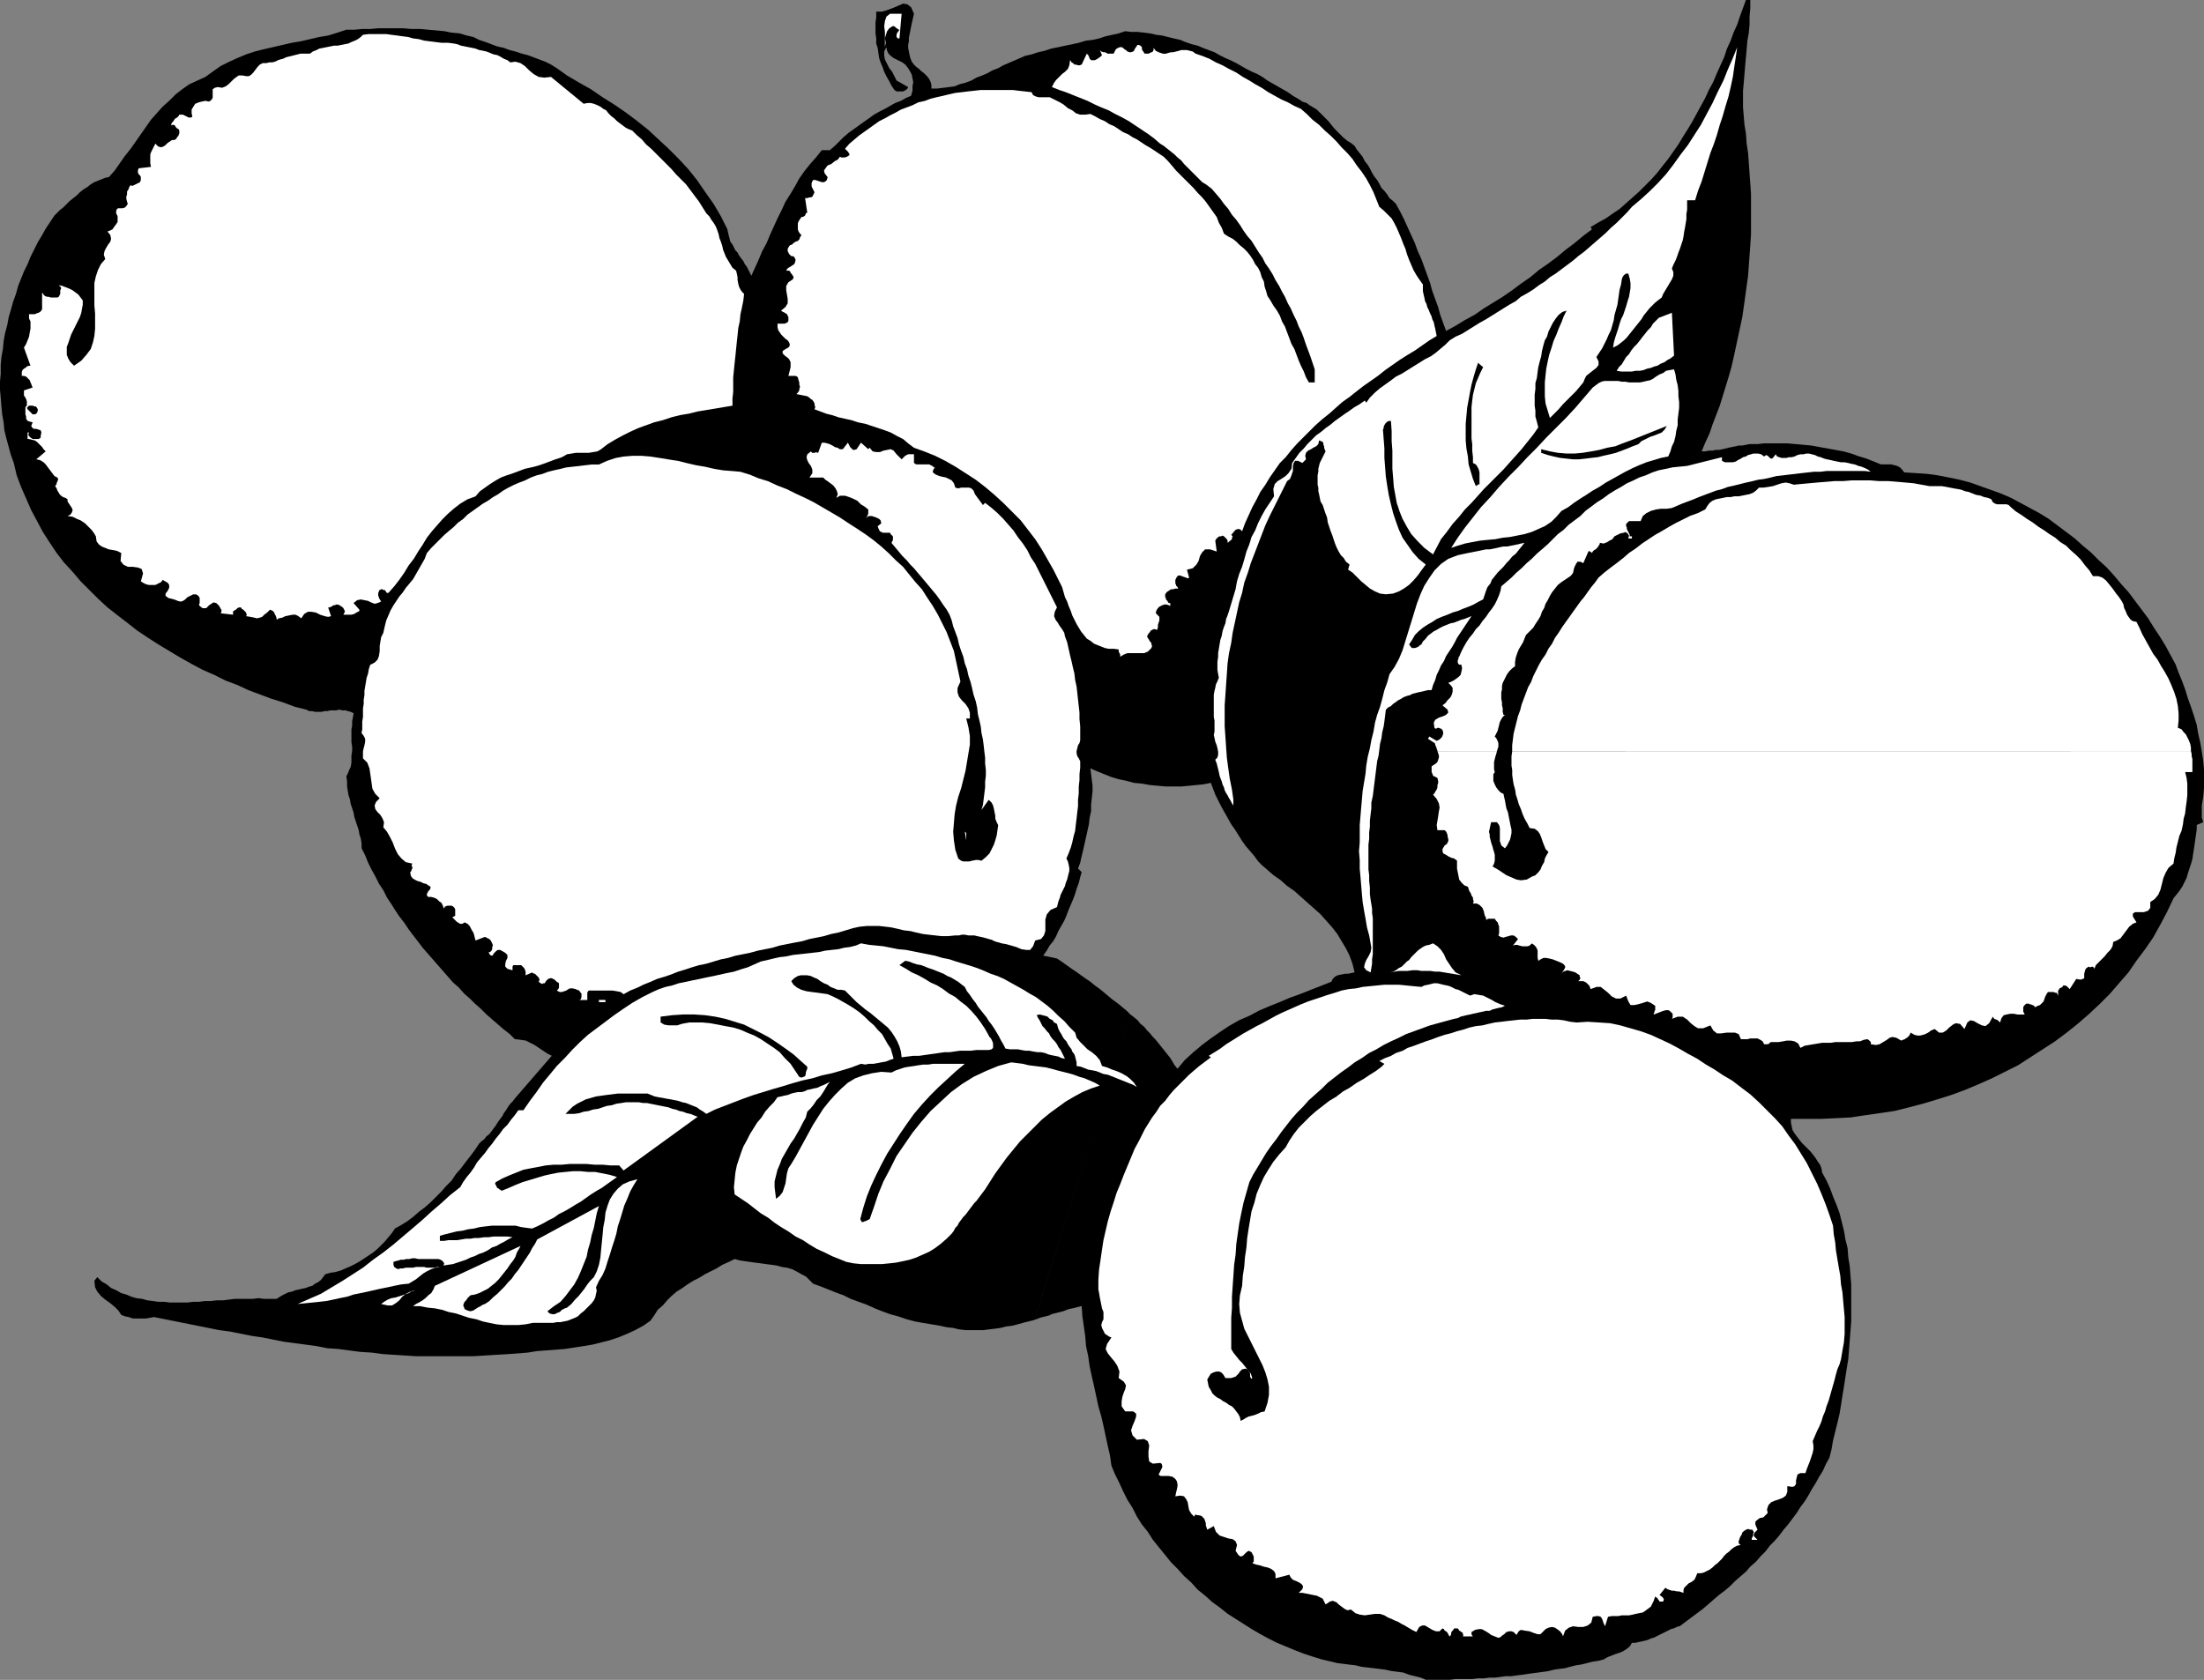 <?xml version="1.0" encoding="UTF-8" standalone="no"?>
<svg
   version="1.0"
   width="129.809mm"
   height="98.959mm"
   id="svg24"
   sodipodi:docname="Apricots 1.wmf"
   xmlns:inkscape="http://www.inkscape.org/namespaces/inkscape"
   xmlns:sodipodi="http://sodipodi.sourceforge.net/DTD/sodipodi-0.dtd"
   xmlns="http://www.w3.org/2000/svg"
   xmlns:svg="http://www.w3.org/2000/svg">
  <rect width="100%" height="100%" fill="#808080" stroke="none"/>
  <sodipodi:namedview
     id="namedview24"
     pagecolor="#ffffff"
     bordercolor="#000000"
     borderopacity="0.25"
     inkscape:showpageshadow="2"
     inkscape:pageopacity="0.0"
     inkscape:pagecheckerboard="0"
     inkscape:deskcolor="#d1d1d1"
     inkscape:document-units="mm" />
  <defs
     id="defs1">
    <pattern
       id="WMFhbasepattern"
       patternUnits="userSpaceOnUse"
       width="6"
       height="6"
       x="0"
       y="0" />
  </defs>
  <path
     style="fill:#000000;fill-opacity:1;fill-rule:evenodd;stroke:none"
     d="m 230.28,293.884 -1.293,0.323 -1.293,0.323 -1.131,0.323 -1.293,0.323 -1.293,0.162 -1.293,0.323 -1.131,0.162 -1.454,0.162 -1.131,0.162 h -1.454 -1.293 -1.293 l -1.454,-0.162 -1.293,-0.323 -1.454,-0.162 -1.454,-0.323 -1.939,-0.323 -1.939,-0.323 -1.778,-0.323 -1.778,-0.485 -1.939,-0.646 -1.778,-0.485 -1.778,-0.646 -1.616,-0.646 -1.778,-0.808 -1.778,-0.646 -1.778,-0.646 -1.616,-0.808 -1.778,-0.646 -1.616,-0.646 -1.616,-0.646 -1.778,-0.646 -0.808,-0.808 -0.808,-0.808 -0.97,-0.485 -1.131,-0.646 -0.97,-0.485 -1.131,-0.323 -1.131,-0.162 -1.131,-0.323 -1.131,-0.162 -1.293,-0.162 -1.131,-0.162 -1.293,-0.162 -1.131,-0.162 -1.131,-0.162 -1.131,-0.162 -1.131,-0.323 -1.293,0.646 -1.454,0.646 -1.293,0.808 -1.293,0.646 -1.293,0.646 -1.293,0.808 -1.293,0.646 -1.293,0.808 -1.131,0.808 -1.293,0.808 -1.131,0.969 -0.97,0.969 -0.97,1.131 -1.131,0.969 -0.808,1.293 -0.808,1.131 -1.616,1.131 -1.778,0.969 -1.778,0.808 -1.939,0.808 -1.939,0.646 -1.939,0.485 -1.939,0.485 -1.939,0.323 -2.101,0.323 -2.101,0.323 -2.101,0.162 -2.101,0.162 -2.101,0.162 -1.939,0.323 -2.101,0.162 -2.101,0.162 -2.747,0.162 -2.586,0.162 -2.586,0.162 h -2.586 -2.586 -2.586 -2.424 -2.586 l -2.424,-0.162 -2.586,-0.162 -2.424,-0.162 -2.424,-0.323 -2.586,-0.162 -2.424,-0.323 -2.424,-0.323 -2.424,-0.162 -2.424,-0.485 -2.424,-0.323 -2.424,-0.323 -2.424,-0.323 -2.424,-0.485 -2.424,-0.485 -2.262,-0.323 -2.424,-0.485 -2.424,-0.485 -2.424,-0.323 -2.424,-0.485 -2.424,-0.485 -2.424,-0.485 -2.424,-0.485 -2.424,-0.485 -2.424,-0.485 -0.808,0.162 -0.97,0.162 h -1.131 -0.808 -0.97 l -0.97,-0.323 -0.808,-0.162 -0.808,-0.323 -0.646,-0.969 -0.808,-0.808 -0.97,-0.808 -1.131,-0.808 -0.97,-0.808 -0.808,-0.969 -0.485,-0.969 -0.162,-1.454 0.646,-0.808 0.97,0.969 1.131,0.646 0.97,0.808 1.131,0.485 1.131,0.646 1.131,0.323 1.131,0.485 1.131,0.323 1.293,0.162 1.131,0.323 1.293,0.162 1.131,0.162 h 1.293 l 1.293,0.162 h 1.293 1.293 1.293 l 1.293,-0.162 h 1.293 l 1.293,-0.162 h 1.293 l 1.293,-0.162 h 1.454 l 1.293,-0.162 1.293,-0.162 h 1.293 1.293 1.454 l 1.293,-0.162 1.293,0.162 h 1.293 1.454 l 0.485,-0.323 0.808,-0.485 0.646,-0.323 0.646,-0.323 0.808,-0.162 0.808,-0.323 0.808,-0.162 0.646,-0.162 0.808,-0.162 0.808,-0.323 0.646,-0.162 0.646,-0.485 0.646,-0.323 0.646,-0.485 0.485,-0.646 0.485,-0.646 1.131,-0.323 1.131,-0.162 1.131,-0.323 1.131,-0.485 1.131,-0.485 0.97,-0.485 1.131,-0.646 0.97,-0.646 0.97,-0.646 0.97,-0.646 0.97,-0.808 0.808,-0.808 0.808,-0.808 0.808,-0.969 0.808,-0.969 0.646,-0.969 1.454,-0.808 1.293,-0.808 1.293,-0.969 1.293,-1.131 1.293,-0.969 1.293,-1.131 1.131,-1.131 1.293,-1.293 0.97,-1.131 1.293,-1.293 0.97,-1.454 1.131,-1.293 0.97,-1.293 1.131,-1.454 0.97,-1.293 0.97,-1.454 0.485,-0.485 0.646,-0.485 0.485,-0.646 0.646,-0.485 0.485,-0.646 0.485,-0.646 0.485,-0.646 0.485,-0.808 0.485,-0.646 0.485,-0.646 0.323,-0.646 0.485,-0.646 0.485,-0.808 0.485,-0.646 0.485,-0.485 0.485,-0.646 8.242,-9.532 -0.97,-0.485 -0.97,-0.646 -0.97,-0.646 -0.97,-0.646 -0.97,-0.485 -0.97,-0.485 -1.131,-0.162 -1.293,-0.162 -1.131,-1.131 -1.454,-1.131 -1.293,-1.131 -1.131,-0.969 -1.293,-1.131 -1.293,-1.293 -1.293,-1.131 -1.131,-1.131 -1.293,-1.131 -1.131,-1.293 -1.293,-1.131 -1.131,-1.292 -1.131,-1.293 -1.131,-1.293 -1.131,-1.293 -1.131,-1.293 -1.131,-1.293 -0.97,-1.293 -1.131,-1.454 -0.97,-1.293 -0.97,-1.454 -1.131,-1.454 -0.97,-1.454 -0.808,-1.293 -0.97,-1.454 -0.808,-1.616 -0.97,-1.454 -0.808,-1.616 -0.808,-1.454 -0.808,-1.616 -0.646,-1.616 -0.808,-1.616 v -0.969 l -0.162,-1.131 -0.323,-0.969 -0.162,-0.969 -0.323,-0.969 -0.323,-0.969 -0.323,-0.969 -0.162,-0.969 -0.323,-0.969 -0.323,-0.969 -0.162,-0.969 -0.323,-0.969 -0.162,-0.969 -0.162,-0.969 v -1.131 l -0.162,-1.131 0.323,-0.646 0.323,-0.808 0.323,-0.646 0.162,-0.969 v -0.808 -0.808 l 0.162,-0.969 v -0.969 l -0.162,-0.969 v -0.969 -0.969 -0.969 l 0.162,-0.808 v -0.969 l 0.162,-0.808 0.162,-0.969 -0.646,-0.323 -0.646,-0.162 -0.485,-0.162 h -0.646 l -0.808,-0.162 -0.646,0.162 h -0.646 -0.646 l -0.646,0.162 h -0.646 l -0.646,0.162 H 70.781 70.134 l -0.646,-0.162 h -0.646 l -0.646,-0.323 -2.586,-0.646 -2.586,-0.969 -2.586,-0.808 -2.586,-0.969 -2.586,-0.969 -2.424,-1.131 -2.586,-0.969 -2.586,-1.292 -2.586,-1.131 -2.424,-1.293 -2.586,-1.454 -2.424,-1.454 -2.424,-1.454 -2.262,-1.454 -2.424,-1.616 -2.262,-1.777 -2.101,-1.616 -2.262,-1.777 -2.101,-1.939 -1.939,-1.939 -1.939,-1.939 -1.778,-2.1 -1.939,-2.1 -1.616,-2.1 -1.616,-2.423 L 9.534,118.426 8.242,116.003 6.949,113.579 5.818,110.994 4.686,108.409 3.717,105.824 3.07,103.078 2.424,101.3 1.939,99.523 1.454,97.746 0.97,95.807 0.808,94.03 0.485,92.253 0.323,90.476 0.162,88.537 0,86.76 v -1.777 l 0.162,-1.777 v -1.939 l 0.162,-1.777 0.323,-1.777 0.162,-1.777 0.323,-1.777 0.485,-1.777 0.323,-1.777 0.485,-1.616 0.485,-1.777 0.646,-1.777 0.485,-1.777 0.646,-1.616 0.646,-1.616 0.808,-1.616 0.646,-1.616 0.808,-1.616 0.808,-1.616 0.97,-1.616 0.808,-1.454 0.97,-1.454 0.97,-1.454 0.646,-0.646 0.646,-0.646 0.646,-0.485 0.808,-0.808 0.646,-0.646 0.808,-0.646 0.808,-0.646 0.646,-0.646 0.808,-0.646 0.808,-0.485 0.808,-0.646 0.808,-0.485 0.808,-0.323 0.808,-0.323 0.808,-0.323 0.808,-0.162 1.293,-1.454 1.131,-1.616 1.131,-1.616 1.293,-1.616 1.131,-1.616 1.131,-1.616 1.131,-1.616 1.131,-1.616 1.293,-1.454 1.293,-1.454 1.454,-1.293 1.454,-1.454 1.454,-1.131 1.616,-1.131 1.778,-0.808 1.778,-0.808 1.778,-1.293 1.616,-1.131 1.939,-0.969 1.778,-0.808 1.939,-0.808 1.939,-0.646 1.939,-0.485 2.101,-0.485 2.101,-0.485 2.101,-0.485 1.939,-0.323 2.101,-0.485 2.101,-0.485 1.939,-0.323 2.101,-0.646 1.939,-0.646 h 1.778 l 1.778,-0.162 h 1.778 l 1.778,-0.162 h 1.939 1.778 1.778 l 1.939,0.162 h 1.939 l 1.778,0.162 1.778,0.162 1.778,0.162 1.616,0.323 1.778,0.162 1.616,0.485 1.454,0.323 1.293,0.646 1.454,0.485 1.293,0.485 1.293,0.485 1.454,0.323 1.293,0.485 1.293,0.323 1.454,0.485 1.293,0.323 1.293,0.485 1.293,0.485 1.293,0.485 1.293,0.646 1.293,0.808 1.131,0.808 1.131,0.808 2.747,1.616 2.586,1.454 2.586,1.777 2.586,1.616 2.586,1.777 2.586,1.939 2.424,1.939 2.262,2.1 2.262,2.1 2.262,2.262 2.101,2.262 1.939,2.423 1.778,2.585 1.939,2.747 1.616,2.747 1.454,2.908 0.162,0.808 0.162,0.646 0.162,0.646 0.162,0.646 0.485,0.646 0.323,0.646 0.323,0.646 0.485,0.485 0.323,0.646 0.485,0.646 0.485,0.646 0.323,0.646 0.485,0.646 0.323,0.646 0.323,0.646 0.323,0.646 0.808,-1.777 0.808,-1.777 0.808,-1.939 0.97,-1.777 0.808,-1.939 0.808,-1.777 0.808,-1.777 0.97,-1.939 0.808,-1.777 1.131,-1.777 0.97,-1.616 0.97,-1.777 1.131,-1.616 1.293,-1.616 1.293,-1.454 1.293,-1.616 h 1.778 l 1.131,-0.969 0.97,-0.969 0.97,-0.969 1.131,-0.969 1.131,-0.808 1.131,-0.808 1.131,-0.808 1.131,-0.808 1.131,-0.808 1.131,-0.646 1.293,-0.646 1.131,-0.646 1.131,-0.646 1.293,-0.485 1.131,-0.646 1.131,-0.485 0.323,-1.131 v -0.969 l 0.162,-0.969 -0.162,-0.808 -0.162,-0.808 -0.323,-0.646 -0.485,-0.808 -0.646,-0.808 -0.646,-0.485 -0.646,-0.323 -0.646,-0.323 -0.646,-0.323 -0.646,-0.485 -0.485,-0.485 -0.323,-0.646 -0.162,-0.808 -0.485,0.969 v 0.808 l 0.162,0.969 0.485,0.969 0.485,0.969 0.646,0.808 0.485,0.969 0.485,0.969 2.586,1.454 -0.162,0.323 -0.323,0.323 -0.323,0.162 -0.323,0.162 h -0.485 -0.485 -0.485 l -0.485,-0.323 -0.646,-0.969 -0.485,-0.969 -0.646,-1.131 -0.485,-0.969 -0.323,-0.969 -0.485,-1.131 -0.323,-0.969 -0.162,-1.131 -0.162,-1.131 -0.323,-0.969 V 8.563 L 194.889,7.432 V 6.301 5.008 l 0.162,-1.131 v -1.293 h 1.293 l 1.131,-0.323 1.293,-0.485 1.131,-0.485 1.131,-0.485 0.97,0.162 0.808,0.646 0.646,1.454 -0.162,0.646 -0.162,0.808 -0.162,0.646 -0.162,0.808 -0.162,0.808 -0.162,0.808 -0.162,0.808 v 0.808 l -0.162,0.808 V 10.663 l 0.162,0.808 0.162,0.808 0.162,0.646 0.323,0.808 0.485,0.646 0.485,0.485 0.646,0.485 0.485,0.485 0.646,0.485 0.646,0.646 0.485,0.646 0.323,0.646 0.162,0.646 v 0.808 h 1.293 l 1.293,-0.162 1.293,-0.162 1.293,-0.162 1.131,-0.485 1.293,-0.323 1.293,-0.485 1.131,-0.646 1.293,-0.485 1.131,-0.485 1.131,-0.646 1.293,-0.485 1.131,-0.646 1.131,-0.485 1.131,-0.485 1.131,-0.485 1.454,-0.646 1.454,-0.323 1.454,-0.485 1.454,-0.323 1.454,-0.485 1.616,-0.323 1.454,-0.323 1.616,-0.323 1.454,-0.323 1.616,-0.485 1.454,-0.162 1.454,-0.323 1.454,-0.485 1.454,-0.323 1.454,-0.323 1.454,-0.485 1.293,0.162 h 1.454 l 1.454,0.162 1.293,0.162 1.454,0.323 1.293,0.162 1.293,0.323 1.293,0.323 1.454,0.323 1.131,0.485 1.454,0.485 1.293,0.323 1.131,0.485 1.293,0.485 1.293,0.485 1.131,0.646 1.293,0.646 1.131,0.485 1.293,0.646 1.131,0.646 1.131,0.646 1.293,0.646 1.131,0.485 1.131,0.646 1.131,0.808 1.131,0.646 1.131,0.646 1.131,0.646 1.131,0.646 1.131,0.808 1.131,0.646 0.97,0.646 0.97,0.323 0.646,0.485 0.808,0.485 0.808,0.485 0.646,0.646 0.646,0.646 0.646,0.646 0.646,0.646 0.646,0.808 0.646,0.808 0.646,0.646 0.808,0.808 0.646,0.646 0.808,0.646 0.808,0.485 0.808,0.646 0.485,0.808 0.646,0.808 0.646,0.808 0.485,0.969 0.646,0.808 0.485,0.808 0.485,0.969 0.485,0.808 0.646,0.808 0.485,0.808 0.485,0.969 0.646,0.646 0.646,0.808 0.485,0.808 0.808,0.646 0.646,0.646 0.97,1.777 0.808,1.616 0.808,1.777 0.808,1.777 0.808,1.777 0.646,1.777 0.808,1.777 0.646,1.777 0.646,1.777 0.646,1.777 0.485,1.777 0.646,1.777 0.646,1.777 0.485,1.777 0.646,1.777 0.646,1.777 2.101,-1.131 2.101,-1.293 2.101,-1.131 2.101,-1.454 2.101,-1.293 2.101,-1.293 2.101,-1.454 1.939,-1.454 2.101,-1.454 1.939,-1.616 2.101,-1.454 1.939,-1.454 1.939,-1.616 1.939,-1.454 1.939,-1.616 1.939,-1.454 -0.323,-0.485 1.616,-0.969 1.778,-0.969 1.616,-1.131 1.454,-0.969 1.454,-1.293 1.454,-1.293 1.454,-1.293 1.293,-1.293 1.454,-1.454 1.293,-1.454 1.131,-1.454 1.293,-1.616 1.131,-1.616 1.131,-1.616 0.97,-1.616 1.131,-1.777 0.97,-1.616 0.97,-1.777 0.97,-1.777 0.97,-1.777 0.808,-1.777 0.97,-1.777 0.808,-1.939 0.808,-1.777 0.808,-1.777 0.646,-1.939 0.808,-1.777 0.646,-1.777 0.808,-1.777 0.646,-1.939 0.646,-1.777 L 388.648,0 h 0.97 v 1.777 l -0.162,1.939 v 1.777 l -0.162,1.777 -0.323,1.777 -0.162,1.939 -0.162,1.777 -0.162,1.777 -0.162,1.939 -0.162,1.939 -0.162,1.777 v 1.777 1.939 l 0.162,1.939 0.162,1.939 0.323,1.939 0.162,2.262 0.323,2.1 0.162,2.262 0.162,2.262 0.162,2.262 0.162,2.262 v 2.262 2.262 2.262 2.262 l -0.162,2.423 -0.162,2.262 -0.162,2.262 -0.162,2.262 -0.323,2.262 -0.323,2.423 -0.323,2.262 -0.323,2.262 -0.485,2.262 -0.485,2.262 -0.485,2.262 -0.485,2.262 -0.485,2.1 -0.646,2.262 -0.646,2.1 -0.646,2.1 -0.646,2.1 -0.808,2.1 -0.808,2.1 -0.646,1.939 -0.97,2.1 -0.808,1.939 h 0.808 l 0.808,-0.162 h 0.808 l 0.646,-0.162 h 0.808 l 0.808,-0.162 0.646,-0.162 0.646,-0.162 0.808,-0.162 0.808,-0.162 0.646,-0.162 h 0.808 l 0.808,-0.162 0.808,-0.162 h 0.808 0.97 l 1.454,-0.162 h 1.778 1.616 1.778 l 1.778,0.162 1.778,0.162 1.778,0.162 1.778,0.323 1.778,0.323 1.778,0.323 1.778,0.323 1.778,0.485 1.778,0.646 1.616,0.485 1.616,0.646 1.616,0.646 h 0.646 0.808 0.808 l 0.646,0.162 0.646,0.162 0.646,0.323 0.485,0.485 0.485,0.646 2.586,0.162 2.424,0.162 2.424,0.323 2.424,0.485 2.424,0.485 2.424,0.646 2.262,0.808 2.262,0.808 2.262,0.808 2.262,0.969 2.101,1.131 2.101,1.131 2.101,1.131 2.101,1.292 1.939,1.454 1.939,1.454 1.939,1.454 1.778,1.616 1.778,1.454 1.778,1.777 1.778,1.616 1.616,1.777 1.616,1.939 1.616,1.777 1.454,1.939 1.454,1.939 1.454,1.939 1.293,2.1 1.293,1.939 1.293,2.1 1.131,2.1 1.131,2.1 0.646,1.777 0.808,1.939 0.646,1.777 0.646,2.1 0.646,1.777 0.646,1.939 0.646,2.1 0.323,1.939 0.485,2.1 0.323,1.939 0.323,2.1 0.162,1.939 v 1.939 2.1 l -0.162,1.939 -0.323,1.939 v 0.485 0.485 0.323 0.646 0.485 0.323 l 0.162,0.485 0.162,0.485 -1.454,0.646 v 0.969 l -0.162,1.131 -0.162,1.131 -0.162,1.131 -0.162,1.131 -0.162,0.969 -0.162,1.131 -0.323,1.131 -0.323,0.969 -0.323,0.969 -0.323,1.131 -0.485,0.969 -0.485,0.969 -0.646,0.969 -0.646,0.808 -0.646,0.808 -1.454,3.07 -1.454,2.747 -1.616,2.908 -1.778,2.585 -1.939,2.585 -1.778,2.585 -2.101,2.423 -2.101,2.423 -2.262,2.262 -2.424,2.262 -2.424,2.1 -2.424,1.939 -2.586,1.939 -2.747,1.777 -2.747,1.777 -2.747,1.777 -2.909,1.454 -2.909,1.454 -2.909,1.293 -3.07,1.293 -3.07,1.131 -3.07,0.969 -3.232,0.969 -3.07,0.808 -3.232,0.808 -3.232,0.485 -3.394,0.485 -3.232,0.485 -3.232,0.162 -3.394,0.162 h -3.232 -3.394 v 0.808 l 0.162,0.808 0.162,0.808 0.485,0.808 0.485,0.646 0.485,0.646 0.646,0.808 0.646,0.646 0.646,0.646 0.646,0.646 0.646,0.808 0.485,0.646 0.485,0.808 0.485,0.646 0.323,0.808 0.162,0.969 0.97,1.777 0.808,1.777 0.646,1.777 0.808,1.939 0.646,1.777 0.485,1.939 0.485,1.939 0.323,1.939 0.485,1.939 0.162,2.1 0.323,1.939 0.162,2.1 0.162,1.939 v 2.1 1.939 2.1 2.1 l -0.162,2.1 -0.162,2.1 -0.162,2.1 -0.162,2.1 -0.323,1.939 -0.323,2.1 -0.323,2.1 -0.323,1.939 -0.323,2.1 -0.323,1.939 -0.485,2.1 -0.485,1.939 -0.485,1.939 -0.323,1.939 -0.485,1.939 -0.808,1.454 -0.646,1.454 -0.808,1.293 -0.808,1.454 -0.808,1.293 -0.808,1.454 -0.808,1.293 -0.97,1.293 -0.808,1.293 -0.97,1.293 -0.97,1.293 -0.97,1.131 -0.97,1.293 -0.97,1.131 -1.131,1.131 -0.97,1.293 -1.131,1.131 -0.97,1.131 -1.293,1.131 -0.97,1.131 -1.131,0.969 -1.293,1.131 -1.131,1.131 -1.131,0.969 -1.293,0.969 -1.131,0.969 -1.293,1.131 -1.131,0.969 -1.293,0.969 -1.293,0.969 -1.293,0.969 -1.293,0.969 -0.646,0.162 -0.646,0.323 -0.646,0.162 -0.646,0.323 -0.646,0.323 -0.646,0.323 -0.646,0.323 -0.646,0.323 -0.646,0.323 -0.646,0.162 -0.646,0.323 -0.646,0.162 -0.646,0.162 -0.808,0.162 -0.646,0.162 h -0.808 l -0.485,0.808 -0.808,0.646 -0.808,0.485 -0.808,0.323 -0.97,0.323 -0.808,0.323 -0.808,0.323 -0.808,0.485 -1.293,0.323 -1.131,0.162 -1.293,0.323 -1.293,0.323 -1.131,0.162 -1.293,0.323 -1.131,0.323 -1.293,0.162 -1.131,0.162 -1.293,0.323 -1.131,0.162 -1.131,0.162 -1.293,0.162 -1.131,0.162 -1.131,0.162 -1.293,0.162 -1.131,0.162 h -1.293 l -1.131,0.162 -1.293,0.162 h -1.131 l -1.293,0.162 h -1.293 l -1.293,0.162 h -1.293 -1.131 -1.293 l -1.293,0.162 h -1.293 -1.454 -1.293 -1.293 l -1.131,-0.485 -1.293,-0.323 -1.293,-0.323 -1.293,-0.485 -1.293,-0.162 -1.293,-0.162 -1.454,-0.323 -1.293,-0.162 -1.293,-0.162 -1.454,-0.162 -1.293,-0.162 -1.293,-0.323 -1.454,-0.162 -1.293,-0.162 -1.293,-0.162 -1.293,-0.323 -2.101,-0.485 -2.101,-0.646 -1.939,-0.646 -2.101,-0.808 -1.939,-0.808 -1.939,-0.808 -1.939,-0.969 -1.778,-0.969 -1.939,-1.131 -1.778,-1.131 -1.778,-1.131 -1.778,-1.131 -1.616,-1.293 -1.778,-1.293 -1.616,-1.454 -1.616,-1.293 -1.454,-1.616 -1.616,-1.454 -1.454,-1.616 -1.454,-1.454 -1.293,-1.616 -1.454,-1.777 -1.293,-1.616 -1.131,-1.777 -1.293,-1.616 -1.131,-1.777 -0.97,-1.939 -1.131,-1.777 -0.97,-1.939 -0.808,-1.777 -0.97,-1.939 -0.808,-1.939 -0.323,-2.262 -0.485,-2.1 -0.485,-2.262 -0.485,-2.262 -0.485,-2.1 -0.646,-2.262 -0.485,-2.262 -0.485,-2.262 -0.485,-2.1 -0.485,-2.262 -0.323,-2.262 -0.485,-2.262 -0.162,-2.1 -0.323,-2.262 -0.323,-2.262 -0.162,-2.262 -0.646,0.162 -0.646,0.162 -0.646,0.162 -0.808,0.162 -0.485,0.162 -0.808,0.323 -0.646,0.162 -0.646,0.162 -0.646,0.162 -0.646,0.162 -0.646,0.323 -0.646,0.162 -0.646,0.162 -0.646,0.162 -0.808,0.323 -0.485,0.162 21.331,-68.018 0.808,0.646 0.808,0.646 0.646,0.808 0.808,0.646 0.646,0.808 0.646,0.646 0.646,0.808 0.646,0.646 0.646,0.808 0.646,0.808 0.646,0.808 0.646,0.808 0.646,0.808 0.485,0.808 0.485,0.808 0.646,0.808 1.616,-1.939 1.939,-1.777 1.939,-1.616 1.939,-1.454 2.101,-1.454 1.939,-1.293 2.262,-1.293 2.262,-0.969 2.101,-1.131 2.262,-0.969 2.424,-0.969 2.262,-0.969 2.262,-0.808 2.424,-0.969 2.101,-0.808 2.424,-0.969 0.323,-0.646 0.485,-0.485 0.646,-0.323 0.808,-0.162 0.808,-0.162 h 0.646 l 0.808,-0.162 0.646,-0.162 -0.485,-1.939 -0.646,-1.777 -0.808,-1.616 -0.97,-1.616 -0.97,-1.616 -1.131,-1.454 -1.293,-1.454 -1.293,-1.454 -1.454,-1.293 -1.454,-1.293 -1.454,-1.292 -1.454,-1.293 -1.616,-1.131 -1.454,-1.293 -1.616,-1.131 -1.293,-1.131 -1.131,-0.969 -0.97,-0.969 -0.808,-1.131 -0.97,-1.131 -0.97,-1.131 -0.808,-1.131 -0.808,-1.293 -0.808,-1.293 -0.808,-1.131 -0.808,-1.454 -0.646,-1.131 -0.808,-1.454 -0.646,-1.293 -0.646,-1.293 -0.485,-1.292 -0.485,-1.293 -1.616,0.323 -1.616,0.162 -1.616,0.162 -1.778,0.162 h -1.778 -1.616 l -1.778,-0.162 -1.778,-0.162 -1.778,-0.323 -1.778,-0.162 -1.778,-0.485 -1.616,-0.323 -1.616,-0.485 -1.616,-0.646 -1.616,-0.646 -1.454,-0.646 0.162,1.293 0.162,1.293 0.162,1.293 v 1.293 l -0.162,1.454 -0.162,1.454 v 1.454 l -0.323,1.454 -0.162,1.454 -0.323,1.454 -0.323,1.454 -0.323,1.454 -0.323,1.454 -0.323,1.293 -0.323,1.454 -0.485,1.292 0.808,0.808 -0.323,1.131 -0.323,1.293 -0.485,1.293 -0.323,1.131 -0.485,1.293 -0.485,1.131 -0.485,1.131 -0.485,1.293 -0.485,1.131 -0.646,1.131 -0.646,1.131 -0.485,1.131 -0.646,1.131 -0.808,0.969 -0.646,1.131 -0.808,1.131 3.07,0.646 0.97,0.646 1.131,0.808 1.131,0.808 0.97,0.646 1.131,0.808 1.131,0.808 0.97,0.646 0.97,0.808 1.131,0.808 0.97,0.808 0.97,0.808 0.97,0.808 1.131,0.808 0.97,0.808 0.97,0.808 0.808,0.808 z"
     id="path1" />
  <path
     style="fill:#ffffff;fill-opacity:1;fill-rule:evenodd;stroke:none"
     d="m 200.222,8.563 h -0.162 -0.162 l -0.162,-0.162 -0.162,-0.162 V 7.755 l 0.162,-0.485 0.162,-0.162 0.323,-0.485 h -0.162 l -0.162,-0.162 -0.323,-0.162 -0.162,-0.162 -0.162,-0.162 -0.323,-0.162 h -0.162 l -0.323,0.162 -0.485,0.323 -0.485,0.646 -0.162,0.485 -0.162,0.485 -0.162,0.646 v 0.646 0.646 0.646 l 0.162,-0.969 -0.162,-1.131 v -1.293 l -0.162,-1.293 0.162,-1.131 0.323,-0.969 0.808,-0.646 h 1.454 1.131 z"
     id="path2" />
  <path
     style="fill:#ffffff;fill-opacity:1;fill-rule:evenodd;stroke:none"
     d="m 113.605,13.894 1.131,-0.162 1.131,0.323 0.97,0.646 0.97,0.969 0.97,0.808 1.131,0.646 1.293,0.162 1.454,-0.162 7.272,5.978 0.808,-0.162 h 0.808 l 0.646,0.162 0.808,0.323 0.646,0.323 0.646,0.485 0.646,0.323 0.485,0.646 0.646,0.646 0.646,0.485 0.646,0.646 0.646,0.485 0.646,0.485 0.646,0.485 0.646,0.323 0.808,0.323 0.97,0.969 1.131,0.969 0.97,1.131 1.131,0.969 1.131,1.131 1.131,1.131 1.131,1.131 1.131,1.131 0.97,1.131 1.131,1.131 1.131,1.131 0.97,1.293 0.97,1.293 0.97,1.293 0.808,1.293 0.808,1.293 0.646,0.646 0.485,0.808 0.485,0.646 0.485,0.808 0.323,0.808 0.323,0.969 0.162,0.808 0.323,0.808 0.323,0.969 0.162,0.808 0.323,0.808 0.323,0.808 0.485,0.808 0.485,0.808 0.485,0.808 0.808,0.646 0.162,0.646 0.162,0.808 v 0.646 l 0.162,0.808 0.162,0.646 0.323,0.646 0.323,0.485 0.485,0.485 -0.162,1.454 -0.323,1.616 -0.323,1.454 -0.162,1.616 -0.323,1.454 -0.162,1.616 -0.162,1.454 -0.162,1.616 -0.162,1.616 -0.162,1.454 -0.162,1.616 -0.162,1.616 v 1.616 1.616 l -0.162,1.454 v 1.616 l -1.939,0.323 -1.939,0.323 -1.939,0.323 -1.939,0.323 -1.939,0.485 -1.939,0.323 -1.939,0.485 -1.939,0.646 -1.939,0.485 -1.778,0.646 -1.778,0.646 -1.778,0.808 -1.616,0.808 -1.778,0.969 -1.616,0.969 -1.454,1.131 -0.808,0.485 -0.97,0.162 -0.97,0.162 h -0.97 -0.97 -0.97 l -0.97,0.162 -0.97,0.162 -1.131,0.646 -1.454,0.485 -1.293,0.485 -1.293,0.485 -1.454,0.485 -1.293,0.323 -1.454,0.323 -1.293,0.485 -1.293,0.485 -1.454,0.485 -1.293,0.485 -1.131,0.646 -1.293,0.808 -1.131,0.808 -1.131,0.808 -0.97,1.131 -1.778,0.646 -1.616,0.969 -1.454,1.131 -1.293,1.131 -1.293,1.293 -1.131,1.293 -1.131,1.293 -1.131,1.454 -0.97,1.616 -0.97,1.454 -0.97,1.616 -1.131,1.454 -0.97,1.616 -1.131,1.616 -1.131,1.454 -1.293,1.454 h -0.323 l -0.162,-0.162 -0.162,-0.323 -0.162,-0.162 h -0.323 l -0.162,-0.162 h -0.323 l -0.323,0.162 -0.162,0.162 v 0.162 l -0.162,0.323 v 0.162 0.162 0.323 l 0.162,0.323 v 0.162 l 0.485,0.808 -0.808,0.323 -0.646,0.162 -0.808,-0.323 -0.646,-0.323 -0.808,-0.162 -0.808,-0.162 -0.808,0.162 -0.808,0.646 1.293,1.454 v 0.323 l -0.323,0.162 -0.323,0.162 -0.485,0.323 -0.646,0.162 h -0.646 -0.485 -0.646 l 0.162,-0.323 0.162,-0.323 v -0.162 l -0.162,-0.323 -0.162,-0.323 -0.323,-0.323 -0.323,-0.162 -0.162,-0.162 -0.485,-0.162 h -0.323 l -0.323,0.162 h -0.323 l -0.162,0.162 -0.323,0.162 -0.323,0.162 h -0.323 l 0.646,1.939 -0.646,0.162 -0.808,-0.162 -0.97,-0.323 -0.97,-0.485 -0.97,-0.162 h -0.808 l -0.808,0.485 -0.646,0.969 -0.646,-0.485 -0.646,-0.323 h -0.646 l -0.808,0.162 -0.808,0.162 -0.646,0.323 -0.808,0.162 -0.485,0.323 v -0.323 l -0.162,-0.485 -0.162,-0.323 -0.162,-0.323 -0.162,-0.323 -0.162,-0.162 -0.323,-0.162 -0.323,-0.162 -0.646,0.646 -0.646,0.485 -0.485,0.485 -0.485,0.162 -0.646,0.162 -0.646,-0.162 -0.808,-0.162 -0.97,-0.162 0.162,-0.323 -0.162,-0.323 v -0.162 l -0.162,-0.162 -0.323,-0.323 -0.162,-0.162 -0.323,-0.162 -0.162,-0.323 h -0.323 -0.162 l -0.323,0.162 -0.162,0.162 -0.162,0.162 -0.323,0.162 -0.162,0.162 h -0.162 v 0.808 l -2.747,-0.323 0.162,-0.323 v -0.485 l -0.162,-0.162 -0.162,-0.323 -0.162,-0.323 -0.162,-0.162 -0.323,-0.323 -0.162,-0.162 -0.646,-0.162 -0.485,0.323 -0.485,0.323 -0.323,0.323 -0.323,0.323 h -0.323 -0.485 l -0.646,-0.485 -0.162,-0.323 0.162,-0.323 v -0.323 -0.485 -0.323 l -0.162,-0.323 -0.323,-0.323 -0.323,-0.162 h -0.646 l -0.646,0.323 -0.646,0.323 -0.485,0.485 -0.485,0.323 -0.485,0.162 -0.646,-0.162 -0.808,-0.323 -1.293,-0.323 -0.646,-0.485 v -0.485 l 0.485,-0.646 0.323,-0.646 v -0.646 l -0.323,-0.485 -1.131,-0.646 -0.323,0.485 -0.646,0.323 -0.646,0.323 h -0.808 -0.646 l -0.646,-0.162 -0.646,-0.323 -0.485,-0.323 0.485,-1.777 -0.323,-0.969 -0.808,-0.323 -1.131,-0.162 h -1.131 l -0.97,-0.485 -0.646,-0.808 0.162,-1.777 -0.97,-0.485 -0.808,-0.162 -0.97,-0.162 -0.808,-0.323 -0.808,-0.323 -0.646,-0.485 -0.485,-0.646 -0.162,-1.131 -0.485,-0.808 -0.485,-0.646 -0.808,-0.808 -0.646,-0.646 -0.97,-0.646 -0.808,-0.323 -0.97,-0.485 -1.131,-0.162 0.646,-0.323 0.323,-0.485 0.162,-0.485 -0.162,-0.485 -0.323,-0.485 -0.323,-0.485 -0.323,-0.485 v -0.485 l -0.485,-0.323 -0.485,-0.162 -0.485,-0.323 -0.323,-0.323 -0.162,-0.323 -0.323,-0.485 -0.162,-0.485 -0.323,-0.485 0.162,-0.323 0.162,-0.162 v -0.323 l 0.162,-0.162 v -0.162 l 0.162,-0.323 V 106.632 l -0.162,-0.323 -0.646,-0.323 -0.485,-0.646 -0.485,-0.646 -0.485,-0.646 -0.485,-0.646 -0.485,-0.485 -0.808,-0.485 -0.808,-0.162 2.101,-1.777 -0.485,-0.485 L 9.373,99.523 9.05,99.2 8.565,98.715 8.242,98.392 7.757,98.069 7.11,97.908 6.464,97.746 H 6.141 v -1.454 h 0.323 l -0.162,0.485 0.162,0.323 0.323,0.323 0.485,0.323 H 7.434 7.757 8.08 8.403 8.565 L 8.888,97.584 9.05,97.423 V 97.1 L 9.211,96.292 9.05,95.807 8.565,95.646 8.08,95.484 H 7.595 L 7.272,95.323 6.949,94.838 7.272,94.03 6.626,93.868 6.141,93.707 5.818,93.222 V 92.738 L 5.656,92.253 V 91.607 91.122 90.637 L 5.979,90.314 V 89.829 89.345 L 5.818,88.86 5.656,88.537 5.333,88.052 V 87.567 86.921 L 7.272,86.275 7.11,85.952 6.949,85.467 6.787,85.144 6.626,84.659 6.302,84.336 5.979,84.013 5.818,83.852 5.333,83.69 H 4.848 V 83.205 82.882 L 5.01,82.397 5.333,82.074 5.656,81.913 5.979,81.59 6.464,81.428 H 6.787 L 5.333,77.389 5.818,76.581 6.141,75.773 6.464,74.966 6.626,73.996 6.787,73.188 V 72.381 71.573 L 6.464,70.926 v -0.969 h 0.485 0.323 0.485 l 0.323,-0.162 0.485,-0.162 0.323,-0.162 0.323,-0.323 0.162,-0.323 v -3.716 l 0.323,0.485 0.323,0.323 0.485,0.162 h 0.323 l 0.485,0.162 h 0.485 0.485 0.485 l 0.323,-0.162 0.162,-0.323 0.162,-0.323 v -0.162 -0.323 -0.323 l 0.162,-0.323 v -0.323 l -0.485,-0.485 0.808,0.162 0.808,0.323 0.808,0.323 0.646,0.323 0.646,0.485 0.646,0.485 0.485,0.646 0.485,0.646 v 0.969 l -0.162,0.808 -0.162,0.969 -0.323,0.969 -0.485,0.969 -0.485,0.969 -0.485,0.969 -0.485,0.969 -0.323,0.969 -0.323,0.969 -0.323,0.808 v 0.969 0.808 l 0.323,0.808 0.485,0.808 0.808,0.808 1.616,-1.131 1.131,-1.293 0.97,-1.293 0.485,-1.454 0.323,-1.454 0.162,-1.616 v -1.777 -1.616 l -0.162,-1.777 v -1.616 -1.777 -1.616 l 0.323,-1.454 0.485,-1.454 0.646,-1.293 0.97,-1.131 -0.323,-0.969 0.162,-0.808 0.323,-0.646 0.485,-0.808 0.485,-0.646 0.162,-0.646 -0.162,-0.808 -0.646,-0.808 0.485,-0.162 0.646,-0.323 0.323,-0.485 0.485,-0.646 0.323,-0.485 v -0.646 -0.646 l -0.323,-0.646 v -0.485 l 0.162,-0.485 0.323,-0.162 h 0.485 0.485 l 0.485,-0.162 0.323,-0.323 0.323,-0.485 -0.162,-0.485 -0.162,-0.646 v -0.485 l 0.162,-0.485 v -0.646 l 0.323,-0.485 0.162,-0.485 0.323,-0.485 0.162,0.162 h 0.323 l 0.323,-0.162 0.323,-0.162 0.323,-0.162 0.323,-0.162 0.323,-0.162 0.162,-0.485 v -0.323 -0.323 l -0.162,-0.323 -0.323,-0.323 -0.162,-0.323 v -0.323 -0.162 l 0.162,-0.485 2.747,-0.323 -0.162,-0.808 v -0.808 -0.646 -0.485 l 0.162,-0.485 0.323,-0.646 0.323,-0.646 0.323,-0.646 0.646,0.646 0.646,0.162 0.485,-0.162 0.485,-0.323 0.485,-0.485 0.485,-0.323 0.485,-0.323 h 0.485 l 0.323,-0.162 0.162,-0.162 0.162,-0.323 0.323,-0.323 v -0.162 l 0.162,-0.323 v -0.323 -0.323 l -0.162,-0.323 -0.323,-0.162 -0.162,-0.162 -0.162,-0.162 -0.162,-0.323 -0.323,-0.162 h -0.162 l -0.323,0.162 v -0.323 l 0.162,-0.323 0.323,-0.323 0.162,-0.323 0.323,-0.323 0.323,-0.162 0.323,-0.323 0.162,-0.323 h 0.485 0.323 l 0.323,0.162 0.323,0.162 0.323,0.162 0.323,0.162 h 0.485 l 0.323,-0.162 -0.162,-0.808 v -0.808 l 0.485,-0.808 0.323,-0.485 0.808,-0.323 0.646,-0.162 0.808,-0.162 0.808,0.162 0.485,-0.323 0.323,-0.485 v -0.485 -0.485 -0.485 -0.485 l 0.485,-0.323 0.646,-0.162 0.97,0.162 0.808,-0.323 0.646,-0.485 0.485,-0.485 0.646,-0.646 0.646,-0.485 0.485,-0.323 h 0.808 l 0.808,0.162 h 0.646 l 0.485,-0.323 0.485,-0.485 0.485,-0.646 0.485,-0.646 0.485,-0.485 0.646,-0.323 h 0.808 l 0.646,-0.162 h 0.646 l 0.646,-0.162 0.646,-0.323 0.485,-0.162 0.646,-0.162 0.646,-0.323 0.646,-0.162 0.646,-0.162 0.646,-0.162 0.646,-0.162 0.646,-0.162 h 0.646 0.646 0.808 l 0.646,-0.485 0.808,-0.323 0.646,-0.323 0.808,-0.162 0.808,-0.162 0.808,-0.162 0.808,-0.162 h 0.808 l 0.808,-0.162 0.808,-0.162 0.808,-0.162 0.646,-0.323 0.808,-0.323 0.646,-0.323 0.646,-0.485 0.485,-0.485 1.293,-0.162 h 1.293 1.293 1.293 l 1.131,0.162 1.293,0.162 1.131,0.162 1.293,0.162 1.131,0.323 1.293,0.162 1.131,0.323 1.293,0.162 1.293,0.162 1.293,0.162 h 1.454 l 1.293,0.162 0.808,0.162 0.808,0.323 0.808,0.162 0.808,0.162 0.808,0.162 0.808,0.162 0.808,0.323 0.808,0.162 0.808,0.162 0.808,0.323 0.808,0.323 0.808,0.162 0.646,0.323 0.808,0.485 0.808,0.323 z"
     id="path3" />
  <path
     style="fill:#ffffff;fill-opacity:1;fill-rule:evenodd;stroke:none"
     d="M 256.782,11.148 V 10.663 l 0.485,0.646 0.646,0.323 0.485,0.162 0.485,0.162 h 0.646 l 0.485,-0.162 0.646,-0.162 h 0.485 l 0.646,-0.162 0.646,-0.162 0.485,-0.162 h 0.646 0.646 l 0.646,0.162 0.646,0.162 0.646,0.485 1.454,0.485 1.616,0.646 1.454,0.808 1.454,0.646 1.454,0.808 1.616,0.808 1.454,0.969 1.454,0.808 1.293,0.808 1.454,0.808 1.454,0.969 1.454,0.808 1.454,0.808 1.454,0.646 1.454,0.808 1.454,0.646 1.293,1.131 1.293,1.293 1.454,1.131 1.293,1.293 1.293,1.131 1.293,1.293 1.131,1.293 1.293,1.293 1.131,1.293 0.97,1.454 1.131,1.454 0.97,1.454 0.808,1.454 0.808,1.616 0.646,1.616 0.646,1.616 0.97,0.808 0.97,0.969 0.808,0.808 0.646,1.131 0.485,0.969 0.485,1.131 0.485,1.131 0.485,1.293 0.485,1.131 0.323,1.131 0.485,1.293 0.485,1.131 0.485,1.131 0.646,1.131 0.646,0.969 0.808,1.131 v 0.808 0.646 l 0.162,0.808 0.162,0.646 0.162,0.808 0.323,0.646 0.162,0.646 0.323,0.646 0.323,0.808 0.323,0.646 0.162,0.646 0.323,0.646 0.162,0.808 0.162,0.646 0.162,0.808 0.162,0.808 -1.616,0.969 -1.616,1.131 -1.616,1.131 -1.616,0.969 -1.778,1.131 -1.616,1.131 -1.616,1.131 -1.616,1.293 -1.616,1.131 -1.616,1.131 -1.454,1.131 -1.616,1.293 -1.616,1.131 -1.454,1.293 -1.454,1.293 -1.616,1.293 -1.454,1.293 -1.293,1.293 -1.454,1.454 -1.293,1.293 -1.293,1.454 -1.293,1.616 -1.293,1.293 -1.131,1.616 -1.131,1.616 -0.97,1.616 -1.131,1.616 -0.808,1.616 -0.97,1.777 -0.808,1.777 -0.808,1.777 -0.646,1.777 -0.323,-0.323 -0.323,-0.162 h -0.323 l -0.485,0.162 -0.97,1.131 0.162,0.162 0.162,0.162 -0.162,0.323 v 0.323 l -0.97,0.808 v -0.485 l -0.162,-0.323 -0.323,-0.323 -0.323,-0.323 -0.323,-0.162 -0.323,0.162 h -0.323 l -0.323,0.162 -0.162,0.162 -0.162,0.162 -0.162,0.162 -0.162,0.323 0.323,2.423 -1.454,-0.485 h -1.131 l -0.646,0.646 -0.485,0.808 -0.323,1.131 -0.485,0.808 -0.808,0.808 -1.293,0.323 0.485,1.777 -0.323,0.162 -0.323,-0.162 -0.485,-0.162 -0.485,-0.162 -0.323,-0.162 h -0.485 l -0.323,0.323 -0.323,0.646 v 0.323 0.162 0.323 l 0.162,0.323 v 0.162 l 0.162,0.162 0.162,0.162 0.162,0.323 h 0.485 -0.323 -0.323 -0.485 l -0.485,0.162 h -0.485 l -0.485,0.323 -0.485,0.323 -0.323,0.485 v 0.323 0.323 l 0.162,0.162 v 0.323 l 0.162,0.162 0.162,0.162 0.162,0.323 0.162,0.162 h 0.323 v 0.646 l -0.323,-0.162 -0.485,-0.162 h -0.485 l -0.485,0.162 -0.646,0.323 -0.323,0.323 -0.323,0.485 -0.162,0.646 0.485,0.485 0.323,0.323 v 0.485 0.323 l -0.162,0.485 -0.162,0.485 v 0.485 l -0.162,0.646 -0.485,-0.162 h -0.323 l -0.323,0.162 -0.323,0.162 -0.162,0.323 -0.323,0.323 -0.162,0.323 -0.162,0.323 0.162,0.323 0.323,0.485 0.162,0.323 0.323,0.323 v 0.323 l 0.162,0.323 -0.162,0.485 -0.323,0.323 -0.485,0.485 -0.808,0.323 h -0.808 -0.97 -0.97 -0.97 l -0.808,0.323 -0.808,0.485 v -0.485 l -0.162,-0.323 -0.162,-0.323 v -0.485 l -1.131,-0.162 h -1.131 l -0.808,-0.162 -0.808,-0.323 -0.808,-0.323 -0.808,-0.323 -0.808,-0.646 -0.808,-0.485 -0.646,-0.808 -0.646,-0.808 -0.485,-0.808 -0.485,-0.808 -0.485,-0.969 -0.485,-0.969 -0.323,-0.969 -0.485,-1.131 -0.323,-0.969 -0.485,-0.969 -0.323,-1.131 -0.323,-1.131 -0.485,-0.969 -0.485,-0.969 -0.485,-0.969 -0.485,-0.969 -1.293,-2.262 -1.293,-2.262 -1.454,-2.262 -1.616,-2.1 -1.616,-2.1 -1.939,-1.939 -1.939,-1.939 -1.939,-1.777 -2.101,-1.777 -2.101,-1.616 -2.262,-1.454 -2.262,-1.454 -2.262,-1.293 -2.262,-1.131 -2.424,-0.969 -2.262,-0.808 -1.293,-0.969 -1.131,-0.969 -1.293,-0.646 -1.454,-0.808 -1.293,-0.485 -1.454,-0.485 -1.454,-0.485 -1.454,-0.485 -1.616,-0.323 -1.454,-0.485 -1.454,-0.323 -1.454,-0.323 -1.454,-0.485 -1.293,-0.323 -1.293,-0.485 -1.293,-0.485 0.162,-0.485 -0.162,-0.485 v -0.323 l -0.162,-0.323 -0.323,-0.485 -0.323,-0.162 -0.323,-0.323 -0.485,-0.323 -2.424,-0.485 0.323,-0.323 0.323,-0.485 v -0.323 l 0.162,-0.485 -0.162,-0.485 v -0.485 l -0.162,-0.485 -0.162,-0.646 -0.162,-0.162 -0.323,-0.162 h -0.162 -0.323 -0.323 -0.323 -0.323 -0.162 l 0.162,-0.646 0.162,-0.646 0.162,-0.646 v -0.485 -0.646 l -0.323,-0.646 -0.323,-0.323 -0.646,-0.485 -0.485,-0.485 v -0.485 l 0.162,-0.162 0.485,-0.323 0.323,-0.162 0.485,-0.323 0.162,-0.485 -0.162,-0.485 -0.323,-0.485 -0.485,-0.323 -0.485,-0.485 -0.485,-0.485 -0.323,-0.485 -0.323,-0.485 -0.162,-0.646 v -0.808 h 0.485 0.323 0.323 0.323 0.162 l 0.323,-0.162 0.323,-0.162 0.162,-0.323 v -0.485 -0.323 l -0.162,-0.323 -0.162,-0.323 -0.485,-0.323 -0.323,-0.162 -0.323,-0.162 -0.162,-0.162 0.97,-0.808 0.485,-0.808 v -0.969 l -0.162,-0.969 -0.162,-0.969 V 63.656 l 0.485,-0.808 0.97,-0.646 0.162,-0.323 v -0.323 l -0.162,-0.162 -0.162,-0.323 -0.162,-0.162 -0.162,-0.162 v -0.162 l -0.323,-0.323 h -0.646 l 0.162,-0.323 0.323,-0.323 0.323,-0.162 0.485,-0.323 0.485,-0.323 0.162,-0.323 0.162,-0.646 -0.323,-0.646 -0.323,-0.162 h -0.323 l -0.323,-0.323 -0.162,-0.162 -0.162,-0.323 -0.162,-0.323 v -0.485 l 0.162,-0.323 0.323,-0.485 0.485,-0.162 0.323,-0.323 0.485,-0.323 0.485,-0.162 0.323,-0.323 0.162,-0.485 0.323,-0.485 -0.323,-0.323 -0.323,-0.485 -0.162,-0.485 v -0.646 -0.646 l 0.162,-0.485 0.323,-0.485 0.323,-0.485 h 0.323 l 0.485,-0.323 0.162,-0.485 0.323,-0.162 -0.485,-3.231 h 0.323 0.162 l 0.485,-0.162 h 0.323 l 0.323,-0.162 0.162,-0.323 0.162,-0.323 0.162,-0.323 -0.162,-0.323 -0.162,-0.323 -0.162,-0.323 -0.162,-0.323 v -0.485 -0.323 l 0.162,-0.323 0.162,-0.323 h 0.485 l 0.485,0.162 0.485,0.162 0.485,0.162 h 0.485 l 0.323,-0.162 0.323,-0.323 0.162,-0.646 -0.646,-0.808 -0.162,-0.646 0.323,-0.485 0.485,-0.646 0.808,-0.323 0.808,-0.646 0.646,-0.323 0.485,-0.646 0.323,0.162 h 0.323 0.323 0.162 l 0.323,-0.162 h 0.162 l 0.162,-0.162 0.323,-0.162 v -0.323 l -0.323,-0.485 -0.323,-0.323 -0.323,-0.323 0.97,-1.131 0.97,-0.808 1.131,-0.969 1.131,-0.808 1.131,-0.808 1.131,-0.808 1.131,-0.808 1.293,-0.646 1.131,-0.646 1.293,-0.646 1.131,-0.646 1.293,-0.485 1.293,-0.485 1.293,-0.646 1.454,-0.323 1.293,-0.485 1.293,-0.323 1.454,-0.323 1.293,-0.323 1.454,-0.323 1.454,-0.162 1.293,-0.162 1.454,-0.162 1.454,-0.162 h 1.293 1.454 1.454 1.454 1.454 l 1.293,0.162 1.454,0.162 1.454,0.162 0.323,0.646 0.646,0.323 0.646,0.162 h 0.808 0.808 0.808 l 0.646,0.323 0.646,0.323 0.97,0.485 0.808,0.485 0.97,0.808 0.97,0.485 0.808,0.646 0.97,0.323 h 1.131 l 1.131,-0.162 0.97,0.485 1.131,0.646 1.131,0.485 0.97,0.646 1.131,0.485 0.97,0.646 0.97,0.646 1.131,0.485 0.97,0.646 0.97,0.485 0.97,0.646 0.97,0.646 1.131,0.646 0.97,0.646 0.97,0.646 0.97,0.646 0.97,0.969 0.97,1.131 0.808,0.969 0.97,0.969 0.97,0.969 0.97,0.969 0.97,0.969 0.97,1.131 0.97,0.969 0.808,0.969 0.808,1.131 0.808,1.131 0.808,1.131 0.485,1.293 0.646,1.131 0.485,1.293 0.97,0.646 0.97,0.485 0.808,0.646 0.808,0.808 0.808,0.646 0.808,0.808 0.646,0.808 0.646,0.969 0.485,0.969 0.646,0.808 0.485,0.969 0.323,1.131 0.485,0.969 0.162,1.131 0.323,0.969 0.323,1.131 0.646,0.969 0.646,1.131 0.808,1.131 0.646,1.131 0.485,1.293 0.646,1.131 0.485,1.293 0.485,1.293 0.485,1.293 0.646,1.131 0.485,1.293 0.485,1.293 0.485,1.131 0.646,1.293 0.485,1.293 0.646,1.131 h 1.293 v -2.908 l -0.485,-1.454 -0.485,-1.454 -0.485,-1.293 -0.485,-1.293 -0.485,-1.454 -0.485,-1.293 -0.646,-1.293 -0.485,-1.293 -0.646,-1.293 -0.646,-1.454 -0.646,-1.131 -0.646,-1.454 -0.646,-1.131 -0.646,-1.293 -0.808,-1.293 -0.646,-1.293 -0.808,-1.293 -0.808,-1.131 -0.646,-1.293 -0.808,-1.131 -0.808,-1.293 -0.808,-1.293 -0.97,-1.131 -0.808,-1.131 -0.808,-1.293 -0.808,-1.131 -0.97,-1.131 -0.808,-1.293 -0.97,-1.131 -0.808,-1.131 -0.97,-1.131 -0.97,-1.131 -0.646,-0.485 -0.646,-0.485 -0.808,-0.485 -0.646,-0.646 -0.646,-0.646 -0.646,-0.646 -0.646,-0.646 -0.808,-0.808 -0.646,-0.646 -0.646,-0.808 -0.808,-0.646 -0.646,-0.646 -0.808,-0.646 -0.808,-0.646 -0.808,-0.646 -0.808,-0.485 -1.293,-1.131 -1.293,-0.969 -1.454,-0.969 -1.454,-0.969 -1.454,-0.969 -1.454,-0.808 -1.616,-0.808 -1.454,-0.808 -1.616,-0.646 -1.454,-0.646 -1.616,-0.808 -1.616,-0.646 -1.616,-0.646 -1.616,-0.646 -1.454,-0.485 -1.616,-0.646 0.485,-0.969 0.485,-0.646 0.646,-0.646 0.646,-0.646 0.646,-0.485 0.646,-0.646 0.323,-0.808 0.162,-1.131 0.162,0.162 0.162,0.323 0.323,0.162 0.323,0.323 h 0.323 l 0.485,0.162 h 0.323 l 0.485,-0.162 1.131,-2.423 0.323,0.323 0.162,0.323 0.162,0.485 0.323,0.323 h 0.485 0.323 l 0.323,-0.162 0.323,-0.162 0.162,-0.162 0.323,-0.162 0.323,-0.323 0.162,-0.162 -0.485,-1.131 0.323,0.323 0.485,0.162 h 0.323 l 0.323,0.162 0.323,0.162 h 0.485 0.323 0.485 l 0.323,-0.646 0.162,-0.323 0.485,-0.323 0.485,-0.162 h 0.323 l 0.323,0.162 0.323,0.323 0.323,0.162 0.323,0.323 0.485,0.162 h 0.323 l 0.485,-0.162 0.162,-0.162 0.162,-0.323 0.162,-0.323 0.162,-0.162 0.162,-0.323 0.162,-0.162 h 0.323 l 0.323,0.162 0.162,0.162 0.162,0.162 v 0.323 0.162 l 0.162,0.323 0.162,0.162 0.162,0.323 0.162,0.162 h 0.323 0.323 0.162 l 0.323,-0.162 0.323,-0.162 h 0.162 l 0.162,-0.162 z"
     id="path4" />
  <path
     style="fill:#ffffff;fill-opacity:1;fill-rule:evenodd;stroke:none"
     d="m 377.336,44.592 h -1.778 v 1.131 0.969 l -0.162,0.969 v 1.131 l -0.162,0.969 -0.162,0.969 -0.162,0.808 -0.162,1.131 -0.162,0.808 -0.323,0.969 -0.323,0.969 -0.323,0.808 -0.323,0.969 -0.323,0.808 -0.485,0.969 -0.323,0.808 0.323,0.808 v 0.808 l -0.323,0.808 -0.485,0.808 -0.485,0.808 -0.485,0.808 -0.485,0.808 -0.323,0.808 -0.646,0.485 -0.808,0.646 -0.646,0.646 -0.646,0.646 -0.646,0.808 -0.646,0.808 -0.485,0.808 -0.646,0.808 -0.646,0.808 -0.646,0.808 -0.646,0.808 -0.646,0.808 -0.646,0.646 -0.808,0.646 -0.646,0.485 -0.97,0.485 0.162,-1.131 0.323,-1.131 0.323,-0.969 0.323,-0.969 0.323,-1.131 0.323,-0.969 0.485,-0.969 0.323,-0.969 0.323,-0.969 0.323,-1.131 0.323,-0.969 0.162,-0.969 0.162,-0.969 v -1.131 l -0.162,-0.969 -0.323,-1.131 h -0.485 l -0.485,0.323 -0.323,0.485 -0.162,0.485 -0.162,1.131 -0.323,1.131 -0.162,1.131 -0.162,1.131 -0.162,1.131 -0.323,1.131 -0.323,1.131 -0.162,1.131 -0.323,1.131 -0.323,1.131 -0.485,0.969 -0.485,1.131 -0.485,0.969 -0.485,0.969 -0.646,0.969 -0.646,0.969 0.485,0.969 v 0.808 l -0.485,0.646 -0.646,0.485 -0.808,0.646 -0.808,0.646 -0.323,0.646 -0.323,0.808 -0.808,0.969 -0.808,0.969 -0.97,0.969 -0.97,0.969 -0.97,0.969 -0.97,1.131 -0.97,0.969 -0.97,0.969 -0.485,-1.616 -0.485,-1.616 -0.162,-1.616 v -1.454 -1.616 l 0.162,-1.616 0.162,-1.454 0.323,-1.616 0.323,-1.454 0.485,-1.454 0.485,-1.616 0.646,-1.454 0.485,-1.293 0.646,-1.454 0.485,-1.293 0.646,-1.293 -0.97,0.323 -0.808,0.646 -0.646,0.808 -0.646,0.969 -0.485,0.969 -0.485,0.969 -0.323,1.131 -0.485,0.808 -0.323,1.131 -0.323,1.293 -0.162,1.131 -0.323,1.131 -0.323,1.293 -0.162,1.131 -0.162,1.293 -0.323,1.131 v 1.293 l -0.162,1.293 v 1.131 1.293 l 0.162,1.131 v 1.293 l 0.323,1.131 0.323,1.293 -1.131,1.616 -1.293,1.616 -1.293,1.616 -1.293,1.454 -1.454,1.616 -1.293,1.454 -1.454,1.454 -1.454,1.454 -1.454,1.454 -1.293,1.454 -1.454,1.616 -1.454,1.454 -1.293,1.616 -1.454,1.616 -1.293,1.777 -1.293,1.616 -1.778,3.393 -1.939,-1.454 -1.454,-1.454 -1.454,-1.616 -0.97,-1.616 -0.97,-1.777 -0.646,-1.616 -0.646,-1.939 -0.323,-1.777 -0.323,-1.777 -0.162,-2.1 -0.162,-1.939 v -1.939 -2.1 l -0.162,-2.1 v -2.262 l -0.162,-2.262 h -0.323 l -0.485,0.162 -0.162,0.162 -0.323,0.323 -0.162,0.323 -0.162,0.323 v 0.323 l -0.162,0.323 0.162,2.1 0.162,2.1 v 2.1 l 0.162,2.1 0.162,2.1 0.323,2.1 0.323,1.939 0.485,2.1 0.485,1.939 0.646,1.939 0.646,1.777 0.808,1.777 1.131,1.616 1.131,1.616 1.293,1.454 1.616,1.293 -0.97,1.293 -0.808,1.131 -0.97,1.131 -0.97,0.969 -1.131,0.808 -1.131,0.646 -1.293,0.485 -1.616,0.162 -1.293,-0.162 -1.131,-0.485 -1.131,-0.646 -0.97,-0.808 -0.97,-0.808 -0.97,-0.969 -0.97,-0.969 -0.97,-0.646 0.323,-1.131 -0.808,-0.646 -0.485,-0.808 -0.646,-0.646 -0.485,-0.808 -0.485,-0.969 -0.323,-0.808 -0.323,-0.969 -0.323,-0.969 -0.323,-0.808 -0.323,-0.969 -0.323,-0.969 -0.162,-1.131 -0.323,-0.808 -0.323,-0.969 -0.323,-0.969 -0.485,-0.808 -0.162,-0.808 -0.162,-0.808 -0.162,-0.646 v -0.808 l -0.162,-0.646 v -0.808 -0.646 -0.646 l 0.162,-0.808 v -0.646 l 0.162,-0.646 0.162,-0.646 0.323,-0.646 0.323,-0.646 0.323,-0.646 0.323,-0.646 -0.162,-0.323 -0.162,-0.485 v -0.323 l -0.162,-0.323 v -0.323 l -0.162,-0.323 -0.323,-0.162 -0.485,-0.162 -0.162,0.808 -0.485,0.485 -0.646,0.323 -0.485,0.323 -0.646,0.323 -0.485,0.485 -0.162,0.646 0.162,0.808 -0.808,0.808 -0.97,-0.485 h -0.646 l -0.323,0.485 -0.162,0.808 v 0.969 l -0.323,0.969 -0.323,0.808 -0.646,0.485 -0.97,1.939 -0.97,1.939 -0.97,1.939 -0.97,1.939 -0.97,2.1 -0.808,2.1 -0.808,2.1 -0.808,2.1 -0.808,2.1 -0.646,2.1 -0.808,2.262 -0.485,2.262 -0.646,2.1 -0.485,2.262 -0.485,2.262 -0.485,2.262 -0.323,2.262 -0.485,2.262 -0.323,2.262 -0.162,2.423 -0.162,2.262 -0.162,2.423 -0.162,2.262 v 2.262 2.423 l 0.162,2.262 0.162,2.423 0.162,2.262 0.323,2.423 0.323,2.262 0.485,2.423 0.323,2.262 v 1.293 l -0.323,-0.485 -0.323,-0.646 -0.323,-0.485 -0.323,-0.646 -0.323,-0.485 -0.323,-0.646 -0.162,-0.646 -0.323,-0.646 -0.162,-0.646 -0.323,-0.808 -0.162,-0.485 -0.162,-0.808 -0.162,-0.646 -0.162,-0.646 -0.162,-0.646 -0.323,-0.808 0.485,-0.485 0.162,-0.646 v -0.646 l -0.162,-0.808 -0.162,-0.646 -0.323,-0.808 -0.162,-0.808 -0.162,-0.646 0.162,-0.808 v -0.808 -0.808 -0.808 l -0.162,-0.808 v -0.808 -0.808 -0.969 -0.808 -0.808 -0.808 l 0.162,-0.808 0.162,-0.646 0.162,-0.808 0.323,-0.646 0.323,-0.808 -0.162,-0.808 -0.162,-0.969 v -0.969 -0.808 l 0.162,-1.131 v -0.808 l 0.162,-0.969 0.162,-0.969 0.162,-0.969 0.323,-0.969 0.162,-0.969 0.323,-0.969 0.323,-0.808 0.162,-0.969 0.323,-0.808 0.323,-0.969 0.485,-1.616 0.485,-1.616 0.485,-1.616 0.323,-1.777 0.485,-1.616 0.646,-1.616 0.485,-1.616 0.485,-1.777 0.646,-1.616 0.485,-1.616 0.808,-1.454 0.646,-1.616 0.808,-1.616 0.808,-1.454 0.97,-1.454 0.97,-1.454 -0.162,-1.616 0.323,-1.131 0.646,-0.646 0.808,-0.485 0.97,-0.646 0.646,-0.646 0.646,-0.969 0.162,-1.292 0.808,-1.131 0.808,-1.131 0.97,-0.969 0.808,-0.969 0.97,-0.969 0.97,-0.969 1.131,-0.808 0.97,-0.808 1.131,-0.808 0.97,-0.808 1.131,-0.808 1.131,-0.808 0.97,-0.646 1.131,-0.808 1.131,-0.646 1.131,-0.808 0.323,0.485 0.808,-1.131 1.131,-1.131 1.131,-0.969 1.131,-0.808 1.131,-0.808 1.293,-0.969 1.293,-0.646 1.293,-0.808 1.293,-0.808 1.293,-0.808 1.293,-0.808 1.293,-0.646 1.131,-0.808 1.131,-0.969 0.97,-0.808 0.97,-0.969 1.293,-0.808 1.454,-0.646 1.293,-0.808 1.293,-0.808 1.293,-0.808 1.454,-0.808 1.293,-0.808 1.293,-0.808 1.293,-0.808 1.293,-0.808 1.454,-0.808 1.131,-0.969 1.454,-0.808 1.293,-0.808 1.293,-0.969 1.293,-0.808 1.131,-0.969 1.293,-0.808 1.293,-0.969 1.293,-0.969 1.293,-0.969 1.131,-0.969 1.293,-0.969 1.131,-0.969 1.293,-1.131 1.131,-0.969 1.293,-1.131 1.131,-1.131 1.293,-1.131 1.131,-1.131 1.131,-1.131 1.131,-1.293 2.101,-1.777 1.939,-1.777 1.778,-1.777 1.778,-1.939 1.616,-2.1 1.616,-2.262 1.616,-2.1 1.454,-2.262 1.454,-2.262 1.293,-2.423 1.293,-2.423 1.131,-2.423 1.293,-2.585 0.97,-2.423 1.131,-2.585 0.97,-2.423 -0.323,2.262 -0.323,2.1 -0.323,2.262 -0.485,2.262 -0.485,2.1 -0.646,2.1 -0.646,2.262 -0.646,1.939 -0.646,2.262 -0.646,1.939 -0.808,2.1 -0.646,2.1 -0.646,2.1 -0.646,2.1 -0.808,2.1 z"
     id="path5" />
  <path
     style="fill:#ffffff;fill-opacity:1;fill-rule:evenodd;stroke:none"
     d="m 372.649,79.166 -0.808,0.646 -0.646,0.323 -0.646,0.485 -0.808,0.323 -0.808,0.485 -0.646,0.162 -0.808,0.323 -0.808,0.162 -0.808,0.323 -0.808,0.162 h -0.97 l -0.808,0.162 h -0.808 -0.808 -0.808 l -0.97,-0.162 0.485,-0.808 0.646,-0.646 0.485,-0.808 0.485,-0.808 0.646,-0.646 0.485,-0.808 0.646,-0.808 0.646,-0.646 0.646,-0.808 0.485,-0.646 0.646,-0.808 0.646,-0.808 0.646,-0.646 0.485,-0.808 0.646,-0.646 0.646,-0.646 2.909,-1.131 z"
     id="path6" />
  <path
     style="fill:#000000;fill-opacity:1;fill-rule:evenodd;stroke:none"
     d="m 330.148,81.751 -0.646,1.293 -0.485,1.131 -0.485,1.131 -0.323,1.293 -0.323,1.293 -0.162,1.293 -0.162,1.454 v 1.293 1.454 1.293 1.454 1.454 l 0.162,1.293 v 1.454 l 0.162,1.454 v 1.293 l 0.646,0.323 0.323,0.485 0.323,0.646 0.162,0.646 v 0.808 0.646 0.646 0.646 l -0.162,-0.162 -0.162,0.162 -0.323,0.162 -0.162,0.162 -0.646,-1.616 -0.485,-1.616 -0.485,-1.616 -0.162,-1.777 -0.323,-1.777 -0.162,-1.777 v -1.777 -1.939 l 0.162,-1.777 0.162,-1.777 0.323,-1.777 0.323,-1.777 0.323,-1.616 0.485,-1.777 0.485,-1.616 0.485,-1.454 z"
     id="path7" />
  <path
     style="fill:#ffffff;fill-opacity:1;fill-rule:evenodd;stroke:none"
     d="m 372.649,82.236 0.323,1.131 0.162,1.131 0.323,1.293 0.162,1.293 v 1.131 l 0.162,1.293 v 1.293 l -0.162,1.293 -0.162,1.293 v 1.293 l -0.323,1.293 -0.162,1.131 -0.323,1.293 -0.485,0.969 -0.323,1.131 -0.485,1.131 -1.616,0.323 -1.616,0.485 -1.616,0.485 -1.616,0.646 -1.454,0.646 -1.616,0.808 -1.454,0.808 -1.454,0.808 -1.454,0.808 -1.454,0.969 -1.454,0.808 -1.454,0.969 -1.293,0.808 -1.454,0.969 -1.293,0.969 -1.454,0.808 -1.131,1.292 -1.131,1.131 -1.454,0.969 -1.454,0.646 -1.454,0.646 -1.616,0.485 -1.616,0.323 -1.616,0.323 -1.616,0.162 -1.616,0.323 -1.778,0.162 -1.616,0.162 -1.778,0.323 -1.616,0.323 -1.616,0.485 -1.454,0.485 1.454,-2.262 1.616,-2.262 1.778,-2.262 1.778,-2.262 2.101,-2.262 1.939,-2.262 2.101,-2.262 2.101,-2.1 2.101,-2.262 2.101,-2.1 2.101,-2.262 2.262,-2.262 2.101,-2.1 2.101,-2.262 1.939,-2.262 1.939,-2.262 0.646,-0.485 0.646,-0.485 0.646,-0.323 0.646,-0.162 h 0.808 0.646 0.808 0.808 l 0.808,0.162 h 0.808 l 0.808,0.162 h 0.808 0.808 0.808 l 0.808,-0.162 0.646,-0.162 0.808,-0.162 0.646,-0.323 0.646,-0.485 0.808,-0.485 0.808,-0.323 0.646,-0.485 0.808,-0.162 z"
     id="path8" />
  <path
     style="fill:#000000;fill-opacity:1;fill-rule:evenodd;stroke:none"
     d="M 8.242,91.93 8.08,92.091 7.757,92.253 H 7.434 7.272 L 6.949,91.93 6.787,91.768 6.626,91.607 6.302,91.283 6.141,91.122 5.979,90.799 6.141,90.637 6.464,90.314 h 0.323 0.485 l 0.323,0.162 H 7.918 l 0.323,0.323 0.162,0.323 v 0.323 z"
     id="path9" />
  <path
     style="fill:#000000;fill-opacity:1;fill-rule:evenodd;stroke:none"
     d="m 364.731,98.877 -1.293,0.485 -1.131,0.485 -1.293,0.485 -1.293,0.485 -1.293,0.323 -1.454,0.323 -1.293,0.323 -1.454,0.162 -1.293,0.162 -1.454,0.162 h -1.293 l -1.454,-0.162 -1.454,-0.162 -1.454,-0.323 -1.293,-0.323 -1.454,-0.485 v -0.808 l 1.939,0.485 1.778,0.323 1.939,0.162 H 350.51 l 1.778,-0.162 1.939,-0.323 1.778,-0.323 1.778,-0.485 1.778,-0.323 1.616,-0.646 1.778,-0.646 1.616,-0.646 1.616,-0.646 1.616,-0.646 1.616,-0.646 1.616,-0.646 -0.485,0.808 -0.646,0.646 -0.808,0.323 -0.808,0.323 -0.97,0.323 -0.97,0.485 -0.97,0.485 z"
     id="path10" />
  <path
     style="fill:#ffffff;fill-opacity:1;fill-rule:evenodd;stroke:none"
     d="m 187.617,100.008 1.131,-1.454 0.162,0.323 0.162,0.323 0.162,0.323 0.162,0.162 0.323,0.323 0.162,0.162 h 0.323 l 0.485,-0.162 0.97,-1.454 1.616,1.454 0.323,-0.323 0.646,0.808 0.808,0.162 h 0.808 l 0.808,-0.323 0.808,-0.162 0.808,-0.162 0.646,0.323 0.646,0.808 1.131,1.131 0.323,-0.323 0.162,-0.162 0.323,-0.323 0.323,-0.162 0.323,-0.162 h 0.323 0.485 0.485 v 1.939 l 0.485,0.323 h 0.646 0.646 0.485 0.646 0.485 l 0.646,0.323 0.646,0.485 -0.323,0.162 v 0.162 l -0.162,0.323 v 0.323 l 0.646,0.485 0.808,0.323 0.646,0.162 0.808,0.162 0.646,0.323 0.646,0.323 0.485,0.646 0.323,0.969 0.646,0.162 0.646,-0.162 h 0.646 0.646 0.485 l 0.485,0.162 0.485,0.485 0.323,0.808 1.778,2.423 0.485,-0.485 1.454,1.131 1.293,1.131 1.293,1.292 1.131,1.293 1.131,1.293 0.97,1.454 1.131,1.454 0.97,1.454 0.808,1.616 0.97,1.454 0.808,1.616 0.808,1.616 0.808,1.616 0.808,1.616 0.808,1.616 0.808,1.616 -0.485,0.969 -0.162,0.969 0.323,0.808 0.485,0.646 0.485,0.808 0.485,0.646 0.485,0.808 0.162,0.808 0.485,1.293 0.323,1.454 0.323,1.454 0.323,1.293 0.323,1.454 0.323,1.293 0.162,1.454 0.323,1.454 0.162,1.454 0.162,1.454 0.162,1.454 0.162,1.454 v 1.454 l 0.162,1.616 v 1.454 1.616 l -0.162,0.646 -0.323,0.485 -0.162,0.646 -0.162,0.646 v 0.485 l 0.162,0.646 0.323,0.485 0.323,0.646 v 1.454 l -0.162,1.454 v 1.293 l -0.162,1.454 v 1.454 l -0.162,1.454 v 1.454 l -0.162,1.293 -0.162,1.454 -0.162,1.293 -0.162,1.454 -0.323,1.131 -0.323,1.454 -0.323,1.131 -0.485,1.293 -0.485,1.131 0.323,0.646 0.162,0.646 0.162,0.808 v 0.646 l -0.162,0.646 -0.162,0.646 -0.162,0.646 -0.323,0.808 -0.162,0.646 -0.323,0.646 -0.323,0.646 -0.323,0.646 -0.162,0.646 -0.323,0.808 -0.162,0.646 -0.162,0.646 -1.454,0.646 -0.808,0.969 -0.323,1.131 v 1.293 1.293 l -0.323,0.969 -0.646,0.808 -1.293,0.323 -0.485,1.293 -0.646,0.808 h -0.808 l -1.131,-0.162 -1.131,-0.485 -1.131,-0.323 -1.131,-0.323 -0.97,-0.162 -0.485,-0.162 -0.646,-0.162 -0.485,-0.162 -0.646,-0.323 -0.646,-0.162 -0.485,-0.162 -0.646,-0.162 -0.646,-0.162 -0.808,-0.162 -0.646,-0.162 h -0.646 -0.646 l -0.808,-0.162 h -0.646 l -0.646,0.162 h -0.808 l -1.616,0.162 h -1.454 l -1.454,-0.162 -1.454,-0.162 -1.293,-0.162 -1.454,-0.323 -1.293,-0.323 -1.454,-0.162 -1.293,-0.323 -1.454,-0.323 -1.293,-0.162 -1.454,-0.162 h -1.454 -1.293 l -1.616,0.162 -1.454,0.323 -1.616,0.485 -1.616,0.485 -1.616,0.323 -1.616,0.485 -1.616,0.323 -1.616,0.323 -1.616,0.485 -1.778,0.323 -1.616,0.323 -1.616,0.323 -1.616,0.485 -1.616,0.323 -1.616,0.323 -1.778,0.485 -1.616,0.323 -1.616,0.323 -1.616,0.485 -1.616,0.323 -1.616,0.485 -1.616,0.485 -1.616,0.323 -1.616,0.485 -1.454,0.485 -1.616,0.485 -1.616,0.646 -1.454,0.485 -1.616,0.485 -1.454,0.646 -1.616,0.646 -1.293,0.646 -1.616,0.646 -1.454,0.808 -0.646,-0.485 -0.808,-0.162 -0.97,-0.162 h -1.293 -1.131 -1.131 -0.97 -0.808 l -0.162,0.162 -0.162,0.323 v 0.162 0.323 0.323 0.323 0.323 0.162 h -1.778 l 0.323,-0.162 0.162,-0.485 v -0.323 -0.485 l -0.323,-0.323 -0.162,-0.323 -0.485,-0.162 -0.323,-0.162 -0.646,-0.162 h -0.646 l -0.323,0.162 -0.485,0.323 -0.485,0.162 -0.485,0.162 h -0.485 l -0.646,-0.323 0.323,-0.323 0.162,-0.323 v -0.485 -0.485 l -0.162,-0.162 -0.323,-0.162 -0.323,-0.323 -0.162,-0.162 -0.323,-0.162 -0.323,-0.162 h -0.323 l -0.485,0.162 -0.162,0.162 -0.323,0.323 -0.162,0.323 -0.162,0.162 h -0.323 l -0.162,0.162 -0.323,-0.162 -0.485,-0.323 0.162,-0.323 v -0.323 l -0.162,-0.323 -0.323,-0.323 -0.323,-0.323 -0.162,-0.162 -0.485,-0.162 -0.162,-0.162 -1.454,0.646 v -0.162 -0.323 -0.323 l -0.162,-0.485 -0.162,-0.323 -0.323,-0.323 -0.323,-0.323 h -0.646 -0.323 -0.485 -0.323 l -0.162,0.323 v 0.808 l -1.131,-0.323 -0.485,-0.485 v -0.646 l 0.162,-0.646 0.323,-0.646 v -0.646 l -0.485,-0.485 -1.131,-0.646 h -0.485 l -0.323,0.162 -0.323,0.323 -0.323,0.323 -0.162,0.323 -0.162,0.162 -0.485,-0.162 -0.323,-0.646 h 0.323 l 0.323,-0.323 0.162,-0.323 v -0.485 l 0.162,-0.323 -0.162,-0.485 -0.162,-0.323 -0.162,-0.323 -0.323,-0.323 -0.323,-0.162 -0.323,-0.162 -0.323,-0.162 -2.101,0.808 -0.162,-0.646 -0.162,-0.646 -0.162,-0.485 -0.323,-0.485 -0.323,-0.646 -0.162,-0.323 -0.485,-0.485 -0.646,-0.323 -0.485,0.323 h -0.485 l -0.323,-0.162 -0.485,-0.323 -0.323,-0.323 -0.323,-0.323 -0.323,-0.323 -0.485,-0.162 0.485,0.162 0.323,-0.162 0.323,-0.162 v -0.485 -0.162 -0.323 -0.323 -0.162 l -0.162,-0.323 -0.162,-0.162 -0.162,-0.162 -0.323,-0.162 h -0.323 -0.162 -0.323 -0.162 l -0.323,0.162 h -0.162 l -0.162,0.323 -0.162,0.162 v 0.323 -0.485 l -0.162,-0.485 -0.323,-0.646 -0.485,-0.323 -0.485,-0.485 -0.646,-0.323 -0.646,-0.162 h -0.646 l -0.323,-0.323 v -0.323 l 0.162,-0.323 0.162,-0.323 0.323,-0.323 0.162,-0.323 v -0.323 l -0.485,-0.323 -0.485,-0.323 -0.646,-0.162 -0.646,-0.323 -0.646,-0.162 -0.646,-0.323 -0.485,-0.323 -0.323,-0.485 -0.162,-0.808 0.162,-0.162 0.162,-0.323 v -0.162 l 0.162,-0.162 v -0.323 l -0.162,-0.323 v -0.162 l 0.162,-0.323 -1.454,-0.323 -0.97,-0.808 -0.808,-0.969 -0.646,-1.293 -0.485,-1.293 -0.646,-1.293 -0.646,-1.131 -0.808,-0.969 0.162,-1.131 -0.323,-0.808 -0.485,-0.808 -0.646,-0.646 -0.485,-0.646 -0.162,-0.808 0.323,-0.808 0.808,-0.808 -0.97,-0.969 -0.646,-1.131 -0.162,-1.131 -0.162,-1.131 -0.162,-1.131 -0.162,-1.131 -0.485,-1.293 -0.97,-0.969 v -0.808 -0.808 l 0.162,-0.646 0.162,-0.646 0.162,-0.808 v -0.646 l -0.323,-0.646 -0.485,-0.646 0.162,-0.808 v -0.969 -0.808 l 0.162,-0.969 v -0.969 -0.969 l 0.162,-0.969 v -0.969 l 0.162,-0.969 v -0.969 l 0.162,-0.969 0.162,-0.969 0.162,-0.969 0.323,-0.969 0.162,-0.969 0.323,-0.969 0.97,-0.485 0.646,-0.646 0.323,-0.808 0.162,-1.131 v -1.131 l 0.162,-0.969 0.162,-0.969 0.485,-0.969 0.323,-1.454 0.323,-1.293 0.485,-1.131 0.485,-1.131 0.646,-1.131 0.646,-0.969 0.646,-0.969 0.808,-0.969 0.646,-0.969 0.808,-0.969 0.808,-0.969 0.646,-1.131 0.646,-1.131 0.646,-1.131 0.646,-1.131 0.485,-1.292 0.97,-1.131 0.97,-0.969 0.97,-0.969 0.97,-0.969 1.131,-0.969 0.97,-0.808 0.97,-0.969 1.131,-0.808 0.97,-0.969 1.131,-0.808 1.131,-0.808 1.131,-0.808 1.131,-0.646 1.131,-0.808 1.131,-0.646 1.131,-0.808 1.131,-0.646 1.293,-0.646 1.131,-0.485 1.293,-0.485 1.293,-0.646 1.293,-0.485 1.293,-0.323 1.293,-0.485 1.293,-0.323 1.454,-0.323 1.293,-0.323 1.454,-0.162 1.454,-0.162 1.293,-0.162 1.454,-0.162 h 1.616 l 1.778,-0.808 1.939,-0.646 1.778,-0.323 1.939,-0.162 h 2.101 l 1.939,0.162 2.101,0.323 1.939,0.323 2.101,0.323 1.939,0.485 2.101,0.485 1.939,0.323 2.101,0.485 1.939,0.323 2.101,0.162 1.778,0.162 2.101,0.646 1.939,0.808 2.101,0.646 2.101,0.969 2.101,0.808 1.939,0.969 2.101,0.969 1.939,0.969 1.939,1.131 1.939,1.131 1.939,1.131 1.939,1.293 1.778,1.131 1.939,1.293 1.778,1.293 1.778,1.454 1.616,1.454 1.616,1.616 1.616,1.454 1.293,1.616 1.454,1.777 1.454,1.616 1.131,1.777 1.293,1.939 1.131,1.939 0.97,1.939 0.97,1.939 0.808,2.1 0.808,2.1 0.485,2.262 0.485,2.262 0.485,2.262 -0.646,1.454 v 0.969 l 0.323,0.969 0.646,0.808 0.808,0.808 0.646,0.969 0.323,0.969 v 1.293 h -0.808 l 0.485,1.939 0.323,1.939 v 1.939 l -0.323,1.939 -0.323,1.939 -0.323,1.939 -0.485,1.939 -0.485,1.939 -0.646,1.939 -0.485,1.939 -0.323,1.939 -0.162,1.939 -0.162,1.939 0.162,1.939 0.323,2.1 0.646,1.939 0.646,0.485 0.485,0.162 h 0.646 0.646 l 0.646,-0.162 0.808,-0.162 h 0.646 l 0.646,0.162 0.97,-0.808 0.808,-0.808 0.485,-0.969 0.485,-0.969 0.323,-0.969 0.323,-1.131 0.162,-1.131 0.162,-1.131 -0.323,-0.646 -0.323,-0.808 v -0.646 l -0.162,-0.808 -0.162,-0.808 -0.162,-0.646 -0.323,-0.646 -0.646,-0.646 -1.616,2.262 0.323,-1.131 0.162,-1.292 0.162,-1.293 0.162,-1.293 v -1.293 l 0.162,-1.293 v -1.293 l -0.162,-1.454 v -1.293 l -0.162,-1.293 -0.162,-1.454 -0.162,-1.293 -0.323,-1.454 -0.162,-1.454 -0.323,-1.454 -0.323,-1.293 -0.162,-1.454 -0.323,-1.454 -0.485,-1.454 -0.323,-1.454 -0.323,-1.293 -0.485,-1.454 -0.323,-1.454 -0.485,-1.293 -0.323,-1.454 -0.485,-1.292 -0.485,-1.454 -0.323,-1.454 -0.485,-1.293 -0.485,-1.293 -0.323,-1.293 -0.485,-1.293 -0.646,-1.131 -0.808,-1.131 -0.646,-0.969 -0.808,-1.131 -0.808,-0.969 -0.808,-0.969 -0.808,-0.969 -0.808,-0.969 -0.97,-1.131 -0.808,-0.969 -0.808,-0.808 -0.808,-0.969 -0.97,-0.969 -0.808,-0.969 -0.808,-0.969 -0.808,-0.969 0.162,-0.323 0.162,-0.323 v -0.323 -0.485 l -0.162,-0.162 -0.323,-0.323 -0.162,-0.323 h -0.323 -0.485 -0.323 -0.485 l -0.323,-0.162 -0.323,-0.162 -0.162,-0.323 -0.162,-0.323 -0.162,-0.485 0.808,-0.646 -0.162,-0.646 -0.323,-0.323 -0.646,-0.323 -0.485,-0.162 -0.485,-0.162 h -0.646 l -0.323,0.162 -0.323,0.323 0.162,-0.323 0.162,-0.162 v -0.162 l 0.162,-0.323 v -0.162 -0.323 -0.162 -0.323 l -0.808,-0.646 -0.808,-0.485 -0.808,-0.808 -0.97,-0.485 -0.808,-0.323 -0.97,-0.323 h -1.131 l -0.808,0.485 0.323,-0.808 -0.162,-0.646 -0.323,-0.646 -0.485,-0.646 -0.646,-0.485 -0.646,-0.485 -0.485,-0.323 -0.485,-0.485 h -3.07 l 0.646,-0.969 v -0.808 l -0.323,-0.808 -0.485,-0.646 -0.323,-0.646 -0.162,-0.646 0.162,-0.646 0.808,-0.646 0.323,0.323 h 0.485 l 0.323,-0.162 0.485,0.162 0.808,-2.262 h 0.646 l 0.646,0.162 0.485,0.162 0.646,0.323 0.485,0.323 0.646,0.162 0.485,0.323 z"
     id="path11" />
  <path
     style="fill:#ffffff;fill-opacity:1;fill-rule:evenodd;stroke:none"
     d="m 487.708,167.218 0.162,0.646 v 0.485 l 0.162,0.646 v 0.485 0.646 0.646 0.485 0.646 h -1.616 l 0.323,1.293 0.162,1.293 v 1.293 1.293 l -0.162,1.454 -0.162,1.131 -0.162,1.454 -0.323,1.131 -0.162,1.293 -0.323,1.454 -0.485,1.131 -0.323,1.293 -0.323,1.293 -0.162,1.131 -0.323,1.293 -0.162,1.131 -1.131,0.969 -0.646,1.131 -0.485,1.131 -0.323,1.293 -0.323,1.293 -0.485,1.131 -0.808,0.969 -0.97,0.646 v 1.293 l -0.485,0.646 -0.97,0.323 h -0.97 -0.97 l -0.485,0.323 v 0.646 l 0.808,1.293 -0.808,0.323 -0.808,0.646 -0.485,0.646 -0.485,0.646 -0.485,0.646 -0.485,0.646 -0.808,0.485 -0.808,0.323 -0.162,0.969 -0.485,0.808 -0.646,0.646 -0.646,0.808 -0.646,0.646 -0.646,0.646 -0.646,0.646 -0.323,0.808 -0.162,-0.323 -0.323,-0.162 -0.485,0.162 -0.323,-0.162 -0.646,0.485 -0.162,0.485 -0.162,0.646 v 0.485 0.485 l -0.323,0.162 -0.485,0.162 -0.97,-0.162 -1.454,2.262 -0.323,-0.323 -0.323,-0.323 -0.323,-0.162 h -0.485 l -0.162,0.323 -0.323,0.162 -0.323,0.162 -0.162,0.323 -0.162,0.162 v 0.323 0.323 0.485 l -0.162,-0.323 -0.162,-0.323 h -0.323 l -0.323,-0.162 h -0.323 -0.323 -0.323 -0.323 l -0.323,0.485 -0.323,0.646 -0.162,0.485 -0.162,0.485 -0.485,0.485 -0.323,0.323 -0.485,0.162 -0.646,0.323 -0.162,-0.323 -0.323,-0.162 h -0.162 l -0.162,-0.162 h -0.323 l -0.162,-0.162 h -0.323 -0.323 l -0.162,0.162 -0.323,0.323 -0.162,0.323 v 0.323 0.323 0.323 l 0.162,0.323 0.162,0.323 h -0.808 -0.808 l -0.808,-0.162 h -0.808 l -0.808,0.162 -0.646,0.162 -0.485,0.646 -0.323,0.969 -0.485,-0.485 -0.323,-0.162 -0.485,-0.162 -0.323,-0.485 -0.808,1.454 -0.808,0.646 -0.808,-0.162 -0.97,-0.485 -0.808,-0.485 -0.808,-0.162 -0.646,0.485 -0.646,1.454 -0.97,-1.131 -0.97,-0.162 -0.646,0.323 -0.808,0.646 -0.646,0.646 -0.808,0.485 h -0.808 l -0.97,-0.808 -0.808,0.323 -0.646,0.485 -0.646,0.323 -0.485,0.162 -0.646,0.162 h -0.646 l -0.646,-0.162 -0.808,-0.485 -0.162,0.323 -0.162,0.323 -0.162,0.162 -0.323,0.323 -0.323,0.162 -0.162,0.162 -0.485,0.162 -0.323,0.162 -1.131,-0.646 -0.808,-0.162 -0.646,0.162 -0.646,0.485 -0.808,0.485 -0.808,0.485 -0.808,0.162 -1.131,-0.162 v -0.485 l -0.162,-0.162 -0.323,-0.323 -0.323,-0.162 -0.808,0.162 -0.808,0.323 h -0.808 l -0.97,0.162 h -0.808 -0.97 -0.97 -0.97 l -0.97,0.162 h -0.97 -0.97 l -0.97,0.162 -0.97,0.162 -0.97,0.162 -0.97,0.162 -0.97,0.485 -0.485,-0.969 -0.808,-0.485 -0.808,-0.162 h -0.97 l -0.808,0.162 -0.97,0.162 h -0.97 -0.808 l -0.323,0.323 -0.323,0.162 h -0.485 -0.323 l -0.323,-0.646 -0.485,-0.323 -0.646,-0.323 h -0.808 -0.808 l -0.646,0.162 h -0.808 -0.646 l -0.485,-1.131 -0.808,-0.323 h -0.97 -0.97 l -1.131,0.162 h -0.97 l -0.808,-0.646 -0.646,-1.131 -1.616,0.646 h -1.131 l -0.808,-0.485 -0.808,-0.646 -0.808,-0.808 -0.97,-0.646 h -1.131 l -1.293,0.485 0.162,-0.323 v -0.485 -0.323 l -0.323,-0.323 -0.323,-0.323 -0.323,-0.162 h -0.485 l -0.646,0.162 -2.101,0.808 v -0.323 l 0.162,-0.162 v -0.323 l 0.162,-0.162 v -0.323 -0.162 -0.162 -0.323 l -0.97,-0.646 -0.808,-0.323 -0.97,0.323 -1.131,0.323 -0.808,0.162 h -0.808 l -0.485,-0.808 -0.485,-1.293 -1.293,0.646 h -0.97 l -0.97,-0.485 -0.808,-0.808 -0.808,-0.646 -0.808,-0.646 h -0.97 l -1.293,0.485 -0.162,-0.485 -0.162,-0.323 -0.162,-0.162 -0.323,-0.323 -0.162,-0.162 -0.323,-0.162 -0.323,-0.162 h -0.323 -0.808 l 0.323,-0.323 0.162,-0.323 -0.162,-0.323 v -0.323 l -0.485,-0.323 -0.485,-0.323 -0.485,-0.162 -0.646,-0.162 -0.646,-0.162 -0.485,0.162 -0.485,0.162 -0.323,0.485 0.162,-0.323 0.162,-0.323 0.162,-0.162 0.162,-0.323 0.162,-0.323 v -0.162 l -0.162,-0.323 -0.323,-0.323 -0.646,-0.323 -0.808,-0.323 -0.808,-0.323 -0.646,-0.162 -0.808,-0.162 h -0.646 l -0.646,0.323 -0.485,0.323 -0.162,-0.646 v -0.485 -0.485 -0.646 l -0.162,-0.485 -0.323,-0.485 -0.323,-0.323 -0.485,-0.323 -0.485,0.485 -0.485,0.162 h -0.646 -0.485 l -0.646,-0.162 -0.485,-0.162 h -0.485 l -0.485,0.162 1.131,-1.454 -0.485,-0.485 -0.485,-0.323 h -0.646 l -0.485,0.162 -0.646,0.162 -0.485,0.162 -0.646,-0.162 -0.485,-0.323 0.162,-0.485 v -0.485 -0.323 -0.646 l -0.162,-0.485 -0.162,-0.485 -0.323,-0.323 -0.323,-0.485 h -0.162 -0.323 -0.323 -0.162 -0.323 -0.162 l -0.323,0.162 v 0.162 l -0.162,-0.162 v -0.323 l -0.323,-0.646 -0.162,-0.808 -0.323,-0.808 -0.646,-0.646 -0.646,-0.323 h -0.808 l 0.162,-0.485 -0.162,-0.485 v -0.323 l -0.323,-0.485 -0.162,-0.485 -0.323,-0.485 -0.162,-0.485 -0.162,-0.485 -0.808,-0.323 -0.646,-0.646 -0.485,-0.646 -0.162,-0.808 -0.162,-0.808 -0.162,-0.808 v -0.969 -0.808 l -0.646,-0.485 -0.646,-0.162 -0.646,-0.323 -0.485,-0.323 -0.646,-0.323 -0.162,-0.485 v -0.485 l 0.485,-0.808 0.485,-0.323 0.162,-0.323 0.162,-0.323 v -0.485 l -0.162,-0.485 v -0.323 l -0.162,-0.485 -0.162,-0.323 -0.162,-0.162 -0.162,-0.162 h -0.162 -0.323 -0.323 -0.162 -0.323 -0.323 l -0.162,-1.131 0.162,-0.969 0.162,-0.969 0.162,-1.131 0.162,-0.808 -0.162,-0.969 -0.485,-0.969 -0.808,-0.969 0.323,-0.323 0.162,-0.323 0.323,-0.485 0.162,-0.485 v -0.485 l 0.162,-0.485 v -0.485 l -0.162,-0.646 -0.323,-0.162 -0.323,-0.162 -0.323,-0.162 -0.162,-0.485 -0.162,-0.323 v -0.323 -0.485 -0.485 l 0.485,-0.323 0.485,-0.323 0.323,-0.323 0.162,-0.485 0.162,-0.485 v -0.485 l -0.162,-0.485 -0.162,-0.485 h 13.251 l -0.162,0.646 -0.162,0.485 -0.162,0.646 -0.162,0.646 v 0.485 0.646 0.485 l 0.162,0.646 -0.323,0.485 v 0.808 0.646 l 0.323,0.808 0.323,0.646 0.485,0.646 0.485,0.485 0.646,0.323 0.162,0.808 0.162,0.646 0.162,0.969 0.162,0.808 0.323,0.808 0.162,0.808 0.162,0.808 0.162,0.808 0.162,0.808 0.162,0.646 v 0.808 l -0.162,0.808 -0.162,0.646 -0.323,0.646 -0.323,0.646 -0.485,0.646 -0.808,-0.646 -0.323,-0.969 v -0.969 -0.969 -0.969 l -0.162,-0.646 -0.485,-0.646 h -1.293 l -0.162,0.646 -0.162,0.808 -0.162,0.646 0.162,0.646 v 0.485 l 0.162,0.646 0.162,0.646 0.162,0.485 0.162,0.485 0.162,0.646 0.162,0.485 0.162,0.646 v 0.485 0.808 l -0.162,0.646 -0.323,0.646 1.131,0.646 0.97,0.646 0.97,0.646 1.131,0.485 1.131,0.485 0.97,0.162 1.293,-0.162 1.131,-0.646 0.808,-0.323 0.646,-0.646 0.485,-0.646 0.323,-0.808 0.485,-0.808 0.162,-0.808 0.323,-0.646 0.485,-0.808 -0.646,-0.646 -0.323,-0.808 -0.323,-0.808 -0.323,-0.969 -0.323,-0.808 -0.485,-0.646 -0.646,-0.485 -1.131,-0.162 -0.485,-0.969 -0.646,-1.131 -0.485,-1.131 -0.323,-0.969 -0.485,-1.131 -0.323,-1.131 -0.323,-0.969 -0.162,-1.131 -0.323,-1.131 -0.162,-0.969 -0.162,-1.131 v -1.131 l -0.162,-0.969 v -1.131 -0.969 l 0.162,-1.131 z"
     id="path12" />
  <path
     style="fill:#ffffff;fill-opacity:1;fill-rule:evenodd;stroke:none"
     d="m 319.968,167.218 v -0.162 l -0.162,-0.323 v -0.162 l -0.162,-0.323 v -0.162 l -0.162,-0.162 v -0.323 l -0.162,-0.162 -1.454,-0.969 0.323,-0.485 1.616,0.969 0.323,-0.162 0.323,-0.162 0.323,-0.323 0.162,-0.162 0.162,-0.323 0.162,-0.485 v -0.323 l -0.162,-0.485 -0.162,-0.162 -0.162,-0.162 h -0.162 l -0.323,-0.162 h -0.323 l -0.162,0.162 h -0.323 l -0.162,-0.162 -0.162,-1.131 0.323,-0.646 0.808,-0.485 0.97,-0.323 0.646,-0.323 0.485,-0.485 -0.162,-0.646 -1.131,-0.969 0.646,-0.485 0.485,-0.646 0.646,-0.646 0.323,-0.646 0.162,-0.646 v -0.808 l -0.323,-0.485 -0.646,-0.646 0.485,-0.162 0.646,-0.323 0.485,-0.323 0.646,-0.485 0.485,-0.485 0.162,-0.646 0.162,-0.808 -0.162,-0.808 h -0.485 l -0.162,-0.162 -0.162,-0.323 v -0.162 -0.323 l 0.162,-0.323 v -0.323 l 0.162,-0.162 0.485,-1.131 0.485,-0.969 0.646,-1.131 0.646,-0.969 0.808,-0.969 0.646,-0.969 0.808,-0.808 0.646,-0.969 0.808,-0.969 0.646,-0.969 0.646,-0.808 0.646,-0.969 0.485,-0.969 0.485,-1.131 0.323,-0.969 0.162,-0.969 1.131,-0.969 1.131,-0.969 1.131,-1.131 1.131,-0.969 1.131,-1.131 1.131,-0.969 1.131,-1.131 1.131,-0.969 1.293,-1.131 1.131,-1.131 1.131,-1.131 1.293,-0.969 1.131,-1.131 1.293,-0.969 1.293,-0.969 1.131,-1.131 1.293,-0.969 1.293,-0.969 1.293,-0.808 1.293,-0.969 1.293,-0.808 1.454,-0.808 1.293,-0.808 1.454,-0.646 1.293,-0.646 1.454,-0.485 1.454,-0.646 1.454,-0.485 1.616,-0.323 1.454,-0.323 1.616,-0.162 1.616,-0.162 7.757,-1.939 v 0.808 l 0.646,0.323 h 0.646 0.646 0.485 l 0.646,-0.162 0.485,-0.323 0.646,-0.323 0.485,-0.323 0.646,-0.162 0.485,-0.323 0.646,-0.162 0.485,-0.162 h 0.646 0.485 l 0.646,0.162 0.646,0.485 0.485,-0.323 0.323,0.162 0.162,0.162 0.323,0.323 0.323,0.162 h 0.162 l 0.323,-0.323 0.485,-0.646 0.323,0.485 0.485,0.162 0.485,0.162 h 0.485 0.646 l 0.485,-0.162 h 0.646 l 0.646,-0.162 0.646,-0.323 0.646,-0.162 h 0.646 l 0.646,-0.162 h 0.646 l 0.646,0.162 0.646,0.162 0.646,0.323 0.646,0.162 0.808,0.323 0.646,0.162 0.808,0.162 0.646,0.162 0.808,0.162 0.808,0.162 h 0.808 l 0.808,0.162 0.646,0.162 0.808,0.162 0.808,0.323 0.646,0.162 0.808,0.323 0.646,0.323 0.646,0.485 -1.293,-0.162 h -1.454 -1.454 -1.454 -1.293 -1.454 -1.454 l -1.293,0.162 h -1.454 l -1.454,0.162 -1.454,0.162 -1.293,0.162 -1.454,0.162 -1.293,0.162 -1.454,0.162 -1.293,0.323 -1.454,0.323 -1.293,0.162 -1.293,0.323 -1.454,0.323 -1.293,0.323 -1.293,0.323 -1.454,0.323 -1.293,0.485 -1.293,0.323 -1.293,0.485 -1.293,0.485 -1.293,0.485 -1.131,0.485 -1.293,0.485 -1.293,0.485 -1.131,0.485 -1.131,0.485 -1.131,0.162 h -1.293 l -1.131,0.162 -1.131,0.323 -0.97,0.485 -0.808,0.646 -0.485,1.131 h -0.485 -0.485 -0.485 -0.323 -0.485 -0.323 l -0.323,0.323 -0.323,0.323 v 0.485 l 0.162,0.323 v 0.323 l 0.162,0.323 0.162,0.323 0.162,0.323 0.162,0.323 v 0.323 h 0.485 v 0.485 h -0.808 l 0.162,-0.646 -0.323,-0.485 -0.485,-0.323 -0.323,0.162 -0.808,0.162 -0.646,0.323 -0.646,0.323 -0.485,0.646 -0.646,0.323 -0.485,0.323 -0.808,0.323 -0.808,-0.162 -0.162,0.485 -0.162,0.162 -0.162,0.323 -0.323,0.323 -0.162,0.162 -0.323,0.162 -0.323,0.323 -0.162,0.323 -0.162,-0.162 -0.323,-0.162 -0.162,-0.162 -0.162,0.162 -1.131,2.585 -0.646,-0.323 h -0.646 l -0.323,0.485 -0.323,0.646 -0.162,0.485 -0.162,0.808 -0.323,0.485 -0.323,0.323 -0.97,0.646 -0.97,0.646 -0.808,0.646 -0.646,0.808 -0.646,0.808 -0.485,0.808 -0.485,0.969 -0.485,0.808 -0.323,0.969 -0.485,0.808 -0.323,0.969 -0.485,0.808 -0.646,0.969 -0.485,0.808 -0.808,0.808 -0.808,0.808 -0.323,0.808 -0.323,0.808 -0.485,0.808 -0.485,0.808 -0.323,0.808 -0.323,0.969 -0.162,0.969 v 0.969 l -0.646,0.485 -0.646,0.646 -0.485,0.646 -0.323,0.646 -0.323,0.646 -0.323,0.646 -0.162,0.646 v 0.808 l -0.162,0.646 v 0.808 0.646 l 0.162,0.808 v 0.646 l 0.162,0.646 v 0.808 l 0.162,0.646 h 0.323 l -0.485,0.485 -0.323,0.485 -0.323,0.646 -0.162,0.646 -0.162,0.646 -0.162,0.646 -0.323,0.646 -0.323,0.646 0.323,0.323 0.162,0.323 0.162,0.323 0.162,0.485 v 0.323 0.485 l -0.162,0.485 -0.162,0.485 z"
     id="path13" />
  <path
     style="fill:#ffffff;fill-opacity:1;fill-rule:evenodd;stroke:none"
     d="m 336.612,167.218 v -1.293 l 0.162,-1.293 0.162,-1.293 0.323,-1.293 0.323,-1.293 0.323,-1.293 0.485,-1.293 0.323,-1.293 0.485,-1.292 0.485,-1.293 0.485,-1.293 0.646,-1.131 0.485,-1.293 0.646,-1.293 0.646,-1.293 0.646,-1.131 0.808,-1.131 0.646,-1.293 0.808,-1.131 0.646,-1.293 0.808,-1.131 0.808,-1.292 0.808,-1.131 0.808,-1.131 0.808,-1.131 0.808,-1.131 0.808,-1.131 0.808,-0.969 0.808,-1.131 0.808,-1.131 0.808,-0.969 0.808,-1.131 1.293,-1.131 1.454,-1.131 1.293,-0.969 1.454,-1.131 1.293,-1.131 1.454,-0.969 1.454,-1.131 1.454,-0.969 1.454,-0.969 1.454,-0.808 1.616,-0.969 1.454,-0.808 1.616,-0.808 1.616,-0.808 1.778,-0.646 1.616,-0.808 0.485,-0.808 0.485,-0.646 0.646,-0.485 0.808,-0.323 0.808,-0.162 0.808,-0.162 0.808,-0.162 h 0.808 l 0.808,-0.162 h 0.97 l 0.808,-0.162 0.808,-0.162 0.808,-0.162 0.808,-0.323 0.646,-0.485 0.646,-0.646 h 0.97 l 1.131,-0.162 0.97,-0.162 0.97,-0.323 0.97,-0.323 0.97,-0.162 0.808,0.162 0.97,0.323 1.616,-0.162 1.778,-0.162 1.778,-0.162 1.939,-0.162 1.939,-0.162 h 1.939 l 1.939,-0.162 h 2.101 1.939 l 1.939,0.162 h 2.101 l 1.939,0.162 1.939,0.162 1.778,0.162 1.778,0.323 1.778,0.323 h 0.97 0.97 0.808 l 0.97,0.162 0.808,0.162 0.808,0.162 0.97,0.162 0.808,0.162 0.808,0.323 0.808,0.162 0.808,0.323 0.808,0.323 0.97,0.162 0.808,0.323 0.808,0.162 0.808,0.323 0.323,0.646 0.485,0.323 0.485,0.162 h 0.808 0.646 0.646 l 0.485,0.162 0.485,0.485 1.131,0.969 1.293,0.808 1.131,0.808 1.293,0.808 1.293,0.969 1.293,0.808 1.131,0.808 1.293,0.808 1.131,0.969 1.293,0.808 0.97,0.969 1.293,1.131 0.97,0.969 0.97,1.293 0.97,1.131 0.808,1.293 h 1.131 l 0.97,0.323 0.808,0.646 0.808,0.969 0.646,0.808 0.808,1.131 0.646,0.808 0.646,0.969 0.323,0.646 0.162,0.808 0.323,0.646 0.323,0.808 0.323,0.485 0.485,0.646 0.485,0.323 0.808,0.162 0.646,1.293 0.646,1.454 0.808,1.454 0.808,1.454 0.808,1.454 0.97,1.293 0.808,1.454 0.808,1.293 0.808,1.454 0.646,1.454 0.646,1.616 0.485,1.454 0.323,1.616 0.162,1.616 v 1.616 l -0.162,1.616 0.808,0.323 0.485,0.646 0.485,0.485 0.323,0.646 0.323,0.646 0.323,0.808 0.162,0.808 v 0.808 z"
     id="path14" />
  <path
     style="fill:#ffffff;fill-opacity:1;fill-rule:evenodd;stroke:none"
     d="m 339.36,120.85 -0.646,0.808 -0.646,0.808 -0.646,0.808 -0.808,0.646 -0.646,0.808 -0.646,0.646 -0.646,0.808 -0.646,0.646 -0.646,0.646 -0.646,0.808 -0.646,0.808 -0.323,0.808 -0.646,0.808 -0.323,0.808 -0.323,0.969 -0.323,0.969 -0.97,0.485 -1.131,0.646 -1.131,0.485 -1.293,0.485 -1.131,0.485 -1.131,0.323 -1.131,0.485 -1.293,0.485 -1.131,0.485 -0.97,0.646 -1.131,0.646 -0.97,0.646 -0.97,0.808 -0.808,0.808 -0.646,1.131 -0.646,0.969 0.323,0.485 0.323,0.323 h 0.323 0.323 l 0.485,-0.162 0.323,-0.162 0.323,-0.323 0.323,-0.162 0.323,-0.646 0.646,-0.646 0.485,-0.646 0.646,-0.485 0.646,-0.485 0.646,-0.323 0.808,-0.485 0.646,-0.323 0.808,-0.323 0.808,-0.323 0.808,-0.162 0.808,-0.323 0.808,-0.323 0.646,-0.162 0.808,-0.323 0.808,-0.323 -0.646,0.969 -0.646,0.969 -0.646,0.969 -0.646,0.969 -0.646,0.969 -0.485,0.969 -0.646,1.131 -0.646,0.969 -0.646,0.969 -0.485,1.131 -0.646,0.969 -0.485,1.131 -0.485,0.969 -0.323,1.131 -0.485,1.131 -0.323,1.131 h -0.808 l -0.646,0.162 -0.646,0.162 -0.808,0.162 -0.646,0.162 -0.646,0.162 -0.646,0.323 -0.646,0.162 -0.808,0.323 -0.485,0.323 -0.646,0.323 -0.646,0.485 -0.485,0.323 -0.485,0.485 -0.646,0.323 -0.485,0.485 -0.162,1.293 -0.162,1.293 -0.162,1.131 -0.323,1.293 -0.162,1.293 -0.323,1.293 -0.162,1.293 -0.162,1.293 -0.323,1.293 -0.162,1.293 -0.162,1.293 -0.162,1.292 -0.162,1.293 -0.162,1.293 -0.162,1.293 -0.323,1.454 v 1.293 l -0.162,1.293 -0.162,1.454 v 1.293 l -0.162,1.293 v 1.454 l -0.162,1.292 v 1.293 1.454 1.293 1.454 l 0.162,1.293 v 1.293 l 0.162,1.454 v 1.454 l 0.162,1.293 0.162,0.969 0.162,0.969 v 0.969 l 0.162,1.131 v 0.969 0.969 1.131 0.969 1.131 0.969 0.969 0.969 l -0.162,1.131 v 0.969 l -0.162,0.969 -0.162,0.969 -0.97,-0.485 -0.485,-0.646 0.162,-0.808 0.323,-0.808 0.485,-0.808 0.485,-0.969 0.162,-0.969 -0.162,-0.969 -0.323,-1.777 -0.485,-1.777 -0.323,-1.939 -0.323,-1.777 -0.323,-1.939 -0.162,-1.777 -0.162,-1.939 -0.162,-1.939 -0.162,-1.777 v -1.939 l -0.162,-1.939 0.162,-1.939 v -1.939 -1.939 l 0.162,-1.939 0.162,-1.939 0.162,-1.777 0.162,-1.939 0.323,-1.939 0.323,-1.939 0.162,-1.777 0.323,-1.939 0.485,-1.939 0.323,-1.777 0.485,-1.939 0.323,-1.939 0.485,-1.777 0.646,-1.777 0.485,-1.777 0.485,-1.939 0.646,-1.777 0.485,-1.777 1.131,-1.616 0.97,-1.777 0.808,-1.939 0.646,-2.1 0.646,-2.1 0.646,-2.1 0.646,-2.1 0.646,-2.1 0.808,-2.1 0.808,-1.777 1.131,-1.777 1.131,-1.616 1.454,-1.454 1.616,-1.131 2.101,-0.808 2.262,-0.485 0.808,-0.162 0.808,-0.162 0.808,-0.162 0.808,-0.162 0.808,-0.162 h 0.808 l 0.808,-0.162 0.808,-0.162 0.646,-0.162 0.808,-0.162 h 0.808 l 0.808,-0.162 0.808,-0.162 0.808,-0.162 0.646,-0.162 z"
     id="path15" />
  <path
     style="fill:#ffffff;fill-opacity:1;fill-rule:evenodd;stroke:none"
     d="m 215.089,187.091 -0.323,-1.939 0.323,0.323 z"
     id="path16" />
  <path
     style="fill:#ffffff;fill-opacity:1;fill-rule:evenodd;stroke:none"
     d="m 239.329,229.905 0.323,1.131 0.808,0.969 0.808,0.808 0.808,0.808 0.97,0.646 0.97,0.808 0.808,0.969 0.485,1.293 1.131,0.323 1.131,0.485 0.97,0.323 1.131,0.485 1.131,0.646 0.808,0.646 0.808,0.808 0.646,0.969 -0.808,-0.485 -0.808,-0.323 -0.808,-0.323 -0.808,-0.323 -0.808,-0.323 -0.808,-0.323 -0.808,-0.323 -0.808,-0.323 -0.97,-0.162 -0.808,-0.323 -0.808,-0.323 -0.808,-0.162 -0.97,-0.162 -0.808,-0.323 -0.808,-0.323 -0.97,-0.162 v -0.808 l -0.162,-0.646 -0.162,-0.646 -0.162,-0.485 -0.485,-0.646 -0.162,-0.485 -0.485,-0.646 -0.323,-0.485 -0.323,-0.646 -0.485,-0.485 -0.323,-0.485 -0.323,-0.646 -0.323,-0.485 -0.323,-0.646 -0.162,-0.485 -0.162,-0.646 -0.646,-0.323 -0.323,-0.485 -0.646,-0.323 -0.485,-0.485 -0.485,-0.162 -0.646,-0.162 -0.646,-0.162 -0.646,0.162 0.323,0.646 0.323,0.485 0.323,0.646 0.323,0.646 0.485,0.485 0.485,0.646 0.485,0.485 0.323,0.646 0.485,0.646 0.485,0.485 0.485,0.646 0.323,0.646 0.485,0.646 0.323,0.646 0.323,0.646 0.323,0.646 -0.808,-0.162 -0.646,-0.323 -0.808,-0.162 -0.808,-0.162 -0.646,-0.162 -0.808,-0.323 -0.808,-0.162 h -0.808 l -0.97,-0.162 -0.808,-0.162 h -0.808 l -0.97,-0.162 -0.808,-0.162 h -0.97 -0.808 l -0.97,-0.162 -0.485,-0.969 -0.485,-0.808 -0.485,-0.969 -0.485,-0.808 -0.485,-0.808 -0.646,-0.969 -0.646,-0.808 -0.485,-0.808 -0.646,-0.808 -0.646,-0.808 -0.646,-0.808 -0.485,-0.808 -0.646,-0.808 -0.646,-0.969 -0.646,-0.808 -0.485,-0.969 -0.646,-0.485 -0.808,-0.646 -0.808,-0.485 -0.808,-0.485 -0.808,-0.323 -0.808,-0.485 -0.808,-0.323 -0.808,-0.323 -0.808,-0.323 -0.97,-0.323 -0.808,-0.323 -0.808,-0.323 -0.97,-0.162 -0.97,-0.323 -0.808,-0.323 -0.808,-0.162 -1.293,0.969 1.454,0.808 1.293,0.808 1.454,0.646 1.454,0.808 1.293,0.808 1.454,0.646 1.293,0.808 1.293,0.969 1.454,0.808 1.131,0.969 1.293,0.969 1.131,1.131 1.131,1.292 0.97,1.293 0.97,1.454 0.808,1.454 0.162,0.323 0.323,0.323 0.323,0.646 0.162,0.485 v 0.485 0.485 l -0.323,0.323 -0.646,0.162 h -1.454 -1.293 l -1.293,0.162 h -1.293 -1.131 l -1.131,0.162 -1.131,0.162 h -1.131 l -1.131,0.162 -1.131,0.162 -1.131,0.162 -1.131,0.162 -1.131,0.162 h -1.293 l -1.293,0.162 -1.293,0.162 -0.162,-1.293 -0.323,-1.131 -0.485,-1.131 -0.646,-1.131 -0.646,-0.969 -0.808,-0.969 -0.97,-0.808 -0.97,-0.808 -0.97,-0.808 -0.97,-0.808 -1.131,-0.808 -0.97,-0.808 -0.97,-0.808 -0.97,-0.969 -0.808,-0.808 -0.808,-0.808 -0.808,-0.162 h -0.808 l -0.808,-0.323 -0.808,-0.323 -0.646,-0.485 -0.808,-0.323 -0.808,-0.485 -0.646,-0.485 -0.808,-0.323 -0.646,-0.323 -0.808,-0.162 h -0.808 -0.646 l -0.646,0.162 -0.808,0.485 -0.646,0.646 0.485,0.808 0.808,0.646 0.97,0.485 1.131,0.323 1.131,0.162 1.293,0.162 1.131,0.162 1.131,0.162 1.131,0.485 1.293,0.646 1.131,0.646 1.131,0.646 1.293,0.808 1.131,0.808 1.131,0.969 0.97,0.969 1.131,0.969 0.808,0.969 0.97,0.969 0.646,1.131 0.646,1.131 0.646,0.969 0.323,1.131 0.323,1.131 -0.97,0.323 -0.808,0.323 -0.97,0.162 -0.808,0.162 -0.97,0.162 h -0.97 l -0.808,0.162 -0.97,-0.162 -2.101,0.808 -2.101,0.646 -2.262,0.646 -2.262,0.485 -2.101,0.646 -2.262,0.485 -2.262,0.646 -2.101,0.646 -2.262,0.646 -2.101,0.646 -2.101,0.646 -2.262,0.808 -2.101,0.808 -2.101,0.808 -2.101,0.808 -1.939,0.969 -0.646,-0.485 -0.808,-0.485 -0.646,-0.485 -0.808,-0.323 -0.808,-0.323 -0.808,-0.323 -0.808,-0.162 -0.97,-0.323 -0.808,-0.162 -0.808,-0.162 -0.97,-0.162 -0.808,-0.162 -0.97,-0.162 -0.808,-0.162 -0.808,-0.323 -0.808,-0.323 h -1.454 -1.293 -1.293 -1.293 -1.293 l -1.293,0.162 -1.293,0.162 -1.131,0.162 -1.131,0.162 -1.131,0.323 -1.131,0.323 -0.97,0.485 -0.97,0.485 -0.97,0.646 -0.808,0.808 -0.808,0.808 h 0.97 0.97 l 1.131,-0.162 0.97,-0.323 1.131,-0.162 0.97,-0.323 1.131,-0.162 0.97,-0.323 0.97,-0.323 1.131,-0.162 0.97,-0.323 1.131,-0.162 0.97,-0.162 h 0.97 0.97 0.97 l 0.97,0.162 h 0.808 l 0.808,0.162 0.808,0.162 0.808,0.162 0.808,0.162 0.808,0.162 0.808,0.162 0.808,0.323 0.808,0.162 0.808,0.323 0.808,0.162 0.808,0.323 0.808,0.162 0.808,0.323 0.808,0.323 -16.483,11.956 -0.97,-1.131 h -1.939 l -1.778,-0.162 h -1.778 l -1.778,-0.162 h -1.778 -1.939 l -1.778,0.162 h -1.778 l -1.778,0.162 -1.616,0.323 -1.778,0.323 -1.616,0.323 -1.616,0.646 -1.616,0.646 -1.454,0.646 -1.454,0.808 -0.162,0.323 0.162,0.323 0.162,0.323 0.162,0.323 0.323,0.162 0.162,0.162 0.323,0.162 0.162,0.162 1.616,-0.646 1.454,-0.646 1.616,-0.646 1.616,-0.485 1.616,-0.485 1.616,-0.485 1.454,-0.323 1.616,-0.323 1.616,-0.162 1.616,-0.162 h 1.778 l 1.616,0.162 h 1.616 l 1.616,0.323 1.616,0.323 1.616,0.485 -1.131,0.808 -1.131,0.808 -1.131,0.808 -1.131,0.646 -1.293,0.808 -1.131,0.808 -1.131,0.808 -1.131,0.646 -1.293,0.808 -1.131,0.646 -1.293,0.646 -1.131,0.808 -1.293,0.646 -1.131,0.646 -1.293,0.646 -1.131,0.485 -1.293,-0.162 -1.131,-0.162 -1.293,-0.323 h -1.293 -1.293 -1.293 -1.293 l -1.454,0.162 -1.293,0.162 -1.293,0.323 -1.293,0.162 -1.293,0.323 -1.293,0.162 -1.293,0.323 -1.293,0.323 -1.131,0.323 v 1.131 h 0.97 l 0.97,-0.162 h 0.97 0.97 l 0.97,-0.162 0.97,-0.162 h 0.97 l 0.97,-0.162 h 0.97 l 1.131,-0.162 h 0.97 l 1.131,-0.162 h 0.97 1.131 0.97 l 1.131,0.162 -0.97,0.485 -0.808,0.485 -0.97,0.485 -0.808,0.485 -0.97,0.323 -0.97,0.646 -0.97,0.485 -0.97,0.323 -0.97,0.485 -0.97,0.323 -0.97,0.485 -0.97,0.323 -0.97,0.323 -0.97,0.323 -1.131,0.162 -0.97,0.162 0.162,-0.485 -0.323,-0.485 -0.485,-0.323 -0.485,-0.162 h -0.646 -0.646 -0.646 -0.646 -0.646 -0.646 -0.646 l -0.646,-0.162 h -0.646 l -0.646,0.162 h -0.646 l -0.646,0.162 H 89.203 l -0.485,0.162 -0.646,0.162 -0.485,0.162 v 0.646 l 0.162,0.485 0.485,0.323 0.323,0.162 0.646,-0.162 h 0.485 l 0.646,-0.162 h 0.485 0.646 0.485 l 0.646,-0.162 h 0.646 0.485 0.646 l 0.646,0.162 h 0.646 0.485 0.646 l 0.485,-0.162 h 0.646 l -0.97,0.162 -0.97,0.323 -0.97,0.485 -0.808,0.485 -0.808,0.646 -0.808,0.646 -0.808,0.485 -0.808,0.485 -1.616,0.162 -1.616,0.323 -1.454,0.323 -1.616,0.323 -1.454,0.323 -1.454,0.323 -1.454,0.323 -1.616,0.323 -1.454,0.485 -1.616,0.323 -1.454,0.323 -1.616,0.323 -1.454,0.162 -1.616,0.162 -1.616,0.162 -1.616,0.162 2.586,-1.131 2.586,-1.131 2.424,-1.454 2.424,-1.454 2.262,-1.454 2.262,-1.454 2.262,-1.777 2.262,-1.616 2.262,-1.777 2.101,-1.777 2.101,-1.777 2.262,-1.939 1.939,-1.777 2.262,-1.939 1.939,-1.777 2.262,-1.777 0.646,-1.131 0.808,-1.131 0.808,-0.969 0.808,-1.131 0.646,-1.131 0.808,-0.969 0.97,-1.131 0.808,-1.131 0.808,-0.969 0.808,-1.131 0.808,-0.969 0.808,-1.131 0.97,-0.969 0.808,-1.131 0.808,-0.969 0.808,-1.131 h 1.131 l 1.454,-2.1 1.454,-1.939 1.454,-2.1 1.616,-1.939 1.454,-1.777 1.778,-1.777 1.616,-1.777 1.778,-1.777 1.778,-1.616 1.939,-1.454 1.939,-1.454 1.939,-1.454 2.101,-1.454 1.939,-1.292 2.262,-1.293 2.262,-1.131 1.454,-0.646 1.454,-0.485 1.454,-0.323 1.454,-0.485 1.616,-0.323 1.454,-0.323 1.616,-0.323 1.454,-0.323 1.616,-0.323 1.454,-0.323 1.454,-0.323 1.616,-0.323 1.454,-0.485 1.616,-0.485 1.454,-0.646 1.454,-0.646 1.454,-0.323 1.293,-0.323 1.454,-0.323 1.454,-0.162 1.454,-0.323 1.454,-0.162 1.454,-0.162 1.454,-0.162 1.454,-0.162 1.454,-0.323 1.454,-0.162 1.454,-0.162 1.293,-0.323 1.293,-0.162 1.293,-0.323 1.131,-0.485 1.778,0.323 1.616,0.162 1.616,0.162 1.616,0.323 1.616,0.323 1.778,0.162 1.616,0.323 1.616,0.323 1.616,0.323 1.616,0.323 1.616,0.485 1.616,0.323 1.454,0.485 1.616,0.485 1.616,0.485 1.454,0.485 1.616,0.646 1.454,0.646 1.454,0.485 1.454,0.646 1.454,0.808 1.454,0.808 1.454,0.808 1.293,0.808 1.454,0.808 1.293,0.969 1.293,0.969 1.293,1.131 1.131,1.131 1.293,1.131 1.131,1.293 z"
     id="path17" />
  <path
     style="fill:#ffffff;fill-opacity:1;fill-rule:evenodd;stroke:none"
     d="m 325.3,217.142 -0.97,-0.162 -0.97,-0.162 -0.97,-0.162 -0.97,-0.162 -0.97,-0.162 h -0.97 l -1.131,-0.162 h -0.97 -0.97 l -0.97,-0.162 h -0.97 l -1.131,0.162 h -0.97 -0.97 l -0.97,0.162 -1.131,0.162 0.808,-0.162 0.646,-0.323 0.646,-0.485 0.646,-0.323 0.485,-0.485 0.646,-0.646 0.485,-0.323 0.485,-0.646 0.485,-0.485 0.485,-0.485 0.485,-0.485 0.646,-0.485 0.485,-0.323 0.646,-0.323 0.808,-0.162 0.808,-0.323 0.97,0.646 0.808,0.808 0.646,0.969 0.485,1.131 0.646,0.969 0.646,0.969 0.808,0.969 z"
     id="path18" />
  <path
     style="fill:#ffffff;fill-opacity:1;fill-rule:evenodd;stroke:none"
     d="m 327.24,221.665 0.97,-0.323 0.97,0.162 0.97,0.162 0.97,0.485 0.97,0.485 0.808,0.485 1.131,0.485 0.97,0.323 -0.646,0.323 -0.808,0.162 -0.646,0.162 -0.646,0.162 -0.646,0.323 h -0.808 l -0.646,0.162 -0.808,0.162 -0.646,0.162 -0.808,0.162 -0.646,0.162 -0.808,0.162 -0.646,0.162 -0.646,0.162 -0.646,0.323 -0.808,0.162 -1.778,0.485 -1.778,0.485 -1.778,0.485 -1.778,0.646 -1.778,0.646 -1.778,0.646 -1.616,0.808 -1.778,0.808 -1.616,0.808 -1.616,0.969 -1.616,0.808 -1.616,1.131 -1.616,0.969 -1.454,1.131 -1.616,1.131 -1.454,1.131 -1.454,1.131 -1.293,1.292 -1.454,1.293 -1.454,1.293 -1.293,1.454 -1.293,1.293 -1.293,1.454 -1.131,1.454 -1.131,1.454 -1.131,1.616 -1.131,1.454 -1.131,1.616 -0.97,1.616 -0.97,1.616 -0.97,1.616 -0.808,1.616 -0.646,2.262 -0.646,2.262 -0.485,2.262 -0.485,2.423 -0.323,2.262 -0.323,2.262 -0.162,2.423 -0.323,2.262 -0.162,2.423 -0.162,2.262 -0.162,2.423 v 2.423 l -0.162,2.262 v 2.262 2.423 2.262 l 0.485,0.808 0.646,0.808 0.646,0.808 0.646,0.646 0.646,0.808 0.646,0.808 0.646,0.808 0.323,0.969 -0.162,0.162 -0.162,-0.162 -0.162,-0.323 v -0.646 l -0.162,-0.485 -0.485,-0.485 -0.323,-0.162 -0.808,0.162 -0.485,0.485 -0.323,0.485 -0.323,0.323 -0.323,0.323 -0.485,0.162 -0.485,0.162 h -0.485 -0.808 l -0.485,-0.808 -0.485,-0.485 -0.485,-0.162 h -0.485 l -0.646,0.162 -0.646,0.323 -0.323,0.485 -0.485,0.808 0.162,0.808 0.162,0.808 0.485,0.808 0.323,0.646 0.485,0.485 0.646,0.485 0.646,0.323 0.646,0.485 0.646,0.323 0.646,0.485 0.646,0.323 0.485,0.485 0.485,0.646 0.485,0.646 0.323,0.646 0.162,0.808 0.646,-0.323 0.485,-0.323 0.646,-0.323 0.646,-0.162 0.646,-0.162 0.808,-0.323 0.646,-0.323 0.808,-0.162 0.646,-1.939 0.323,-1.777 v -1.777 l -0.323,-1.616 -0.485,-1.616 -0.646,-1.616 -0.808,-1.616 -0.808,-1.616 -0.808,-1.616 -0.808,-1.616 -0.808,-1.616 -0.485,-1.777 -0.485,-1.777 -0.162,-1.939 0.162,-1.939 0.485,-2.1 0.162,-2.262 0.323,-2.1 0.162,-2.1 0.323,-2.1 0.162,-2.1 0.323,-2.1 0.323,-1.939 0.323,-1.939 0.646,-1.939 0.485,-1.939 0.808,-1.939 0.808,-1.777 0.97,-1.616 1.131,-1.777 1.293,-1.616 1.454,-1.616 0.808,-1.454 0.97,-1.454 1.131,-1.454 1.293,-1.293 1.293,-1.293 1.293,-1.131 1.454,-1.131 1.454,-1.131 1.616,-0.969 1.454,-1.131 1.454,-0.808 1.616,-1.131 1.454,-0.808 1.454,-0.969 1.293,-0.808 1.293,-0.969 0.646,-0.646 -1.131,-0.646 1.293,-0.646 1.293,-0.485 1.131,-0.646 1.454,-0.485 1.131,-0.646 1.454,-0.485 1.293,-0.485 1.293,-0.485 1.454,-0.485 1.293,-0.485 1.454,-0.485 1.293,-0.323 1.454,-0.485 1.293,-0.323 1.454,-0.485 1.454,-0.323 1.454,-0.162 1.293,-0.323 1.454,-0.323 1.454,-0.162 1.293,-0.162 1.454,-0.162 1.454,-0.162 h 1.454 l 1.293,-0.162 h 1.454 1.454 l 1.293,0.162 h 1.454 l 1.293,0.162 1.454,0.323 1.454,0.162 2.424,-0.162 2.586,0.162 2.424,0.162 2.262,0.485 2.262,0.646 2.262,0.646 2.262,0.808 2.101,0.969 2.101,0.969 2.101,1.131 1.939,1.131 2.101,1.131 1.939,1.292 1.939,1.131 1.939,1.293 1.939,1.131 2.101,1.616 1.939,1.454 1.939,1.777 1.778,1.777 1.778,1.777 1.616,1.777 1.454,2.1 1.454,1.939 1.293,2.1 1.293,2.1 1.131,2.262 1.131,2.262 0.97,2.262 0.97,2.423 0.808,2.262 0.808,2.423 0.162,1.939 0.323,1.777 0.162,1.777 0.323,1.939 0.323,1.939 0.323,1.777 0.162,1.939 0.323,1.777 0.162,1.939 0.162,1.777 0.162,1.777 v 1.939 1.777 l -0.162,1.939 -0.323,1.777 -0.323,1.939 -0.323,1.131 -0.485,1.131 -0.323,1.131 -0.323,1.293 -0.323,1.131 -0.323,1.131 -0.323,1.131 -0.323,1.131 -0.485,1.293 -0.323,1.131 -0.485,1.131 -0.323,1.131 -0.485,1.131 -0.485,0.969 -0.485,1.131 -0.485,1.131 0.162,0.969 v 0.808 l -0.162,0.808 -0.323,0.969 -0.323,0.969 -0.323,0.808 -0.323,0.808 -0.323,0.969 h -1.131 l -0.646,0.323 -0.162,0.646 -0.162,0.646 v 0.808 l -0.323,0.485 -0.485,0.162 -1.131,-0.162 v 1.293 l -0.323,0.808 -0.646,0.485 -0.808,0.323 -0.97,0.323 -0.808,0.323 -0.646,0.646 -0.323,0.969 0.162,0.808 -0.485,0.485 -0.485,0.485 -0.808,0.162 -0.646,0.485 -0.323,0.323 v 0.646 l 0.485,1.131 -0.323,0.323 -0.323,0.323 -0.162,0.323 v 0.485 l 0.808,0.808 h -1.293 v -0.323 l 0.162,-0.323 0.162,-0.323 v -0.485 l 0.162,-0.162 -0.162,-0.323 -0.162,-0.323 h -0.485 l -0.485,-0.162 -0.485,0.162 -0.485,0.323 -0.323,0.323 -0.162,0.485 -0.323,0.485 -0.162,0.485 -0.162,0.485 v 0.162 0.162 l 0.162,0.323 0.323,0.162 -0.808,0.162 -0.646,0.323 -0.646,0.485 -0.485,0.485 -0.646,0.485 -0.485,0.485 -0.485,0.646 -0.485,0.485 -0.485,0.485 -0.646,0.485 -0.485,0.485 -0.646,0.485 -0.646,0.323 -0.646,0.323 -0.646,0.162 h -0.808 l -0.323,0.808 -0.323,0.646 -0.646,0.485 -0.646,0.323 -0.485,0.485 -0.485,0.485 -0.162,0.485 v 0.646 l -0.485,-0.162 -0.485,-0.162 h -0.485 l -0.646,-0.162 h -0.485 l -0.485,-0.162 -0.485,-0.162 -0.485,-0.323 -1.293,1.616 0.485,0.323 0.323,0.323 0.162,0.323 -0.162,0.485 h -0.323 -0.162 -0.323 l -0.162,-0.323 -0.162,-0.162 -0.162,-0.323 -0.323,-0.162 -0.162,-0.162 -0.323,0.969 -0.323,0.646 -0.323,0.646 -0.646,0.485 -0.646,0.485 -0.485,0.323 -0.808,0.162 -0.808,0.162 -0.646,0.162 -0.808,0.162 h -0.808 -0.808 l -0.808,0.162 h -0.808 -0.646 l -0.808,0.162 -0.646,2.1 -0.162,-0.323 -0.162,-0.323 -0.162,-0.485 -0.162,-0.485 -0.323,-0.485 -0.485,-0.162 h -0.485 l -0.808,0.162 -0.323,1.293 -0.808,0.646 -0.97,0.323 h -1.131 l -1.131,-0.162 -0.97,0.323 -0.808,0.646 -0.485,1.292 -0.162,-0.485 -0.485,-0.646 -0.646,-0.485 -0.485,-0.323 -0.646,-0.162 -0.808,0.162 -0.646,0.323 -0.646,0.646 -0.485,0.485 h -0.646 l -0.97,-0.323 -0.808,-0.323 -1.131,-0.162 -0.808,-0.162 -0.485,0.323 -0.485,0.808 -0.646,-0.646 -0.485,-0.162 h -0.485 l -0.646,0.162 -0.485,0.485 -0.485,0.323 -0.323,0.323 -0.485,0.162 -0.808,-0.323 -0.808,-0.323 -0.646,-0.485 -0.808,-0.485 -0.646,-0.323 h -0.646 l -0.808,0.162 -0.808,0.485 v 0.162 0.323 l 0.162,0.323 0.162,0.162 h -2.262 l 0.162,-0.323 -0.162,-0.162 v -0.323 l -0.323,-0.162 -0.162,-0.162 -0.323,-0.162 -0.162,-0.323 -0.162,-0.162 h -0.485 -0.323 l -0.162,0.323 -0.323,0.323 -0.162,0.323 v 0.323 l -0.162,0.323 -0.162,0.162 -0.162,-0.162 -0.162,-0.323 -0.162,-0.323 -0.162,-0.162 -0.162,-0.162 -0.323,-0.162 -0.162,-0.323 -0.323,-0.162 -0.646,0.646 h -0.808 l -0.808,-0.323 -0.808,-0.485 -0.808,-0.485 h -0.646 l -0.646,0.323 -0.646,1.131 -0.97,-0.485 -0.808,-0.485 -0.808,-0.485 -0.646,-0.323 -0.808,-0.485 -0.808,-0.323 -0.646,-0.323 -0.808,-0.323 -0.808,-0.485 -0.97,-0.323 h -1.131 l -1.131,0.162 -1.131,0.162 -1.131,-0.162 -0.97,-0.323 -0.97,-0.808 -0.808,0.162 -0.646,-0.323 -0.646,-0.485 -0.646,-0.485 -0.485,-0.485 -0.808,-0.323 -0.646,0.162 -0.97,0.646 -0.323,-0.646 -0.323,-0.646 -0.646,-0.323 -0.646,-0.323 -0.808,-0.162 -0.808,-0.162 -0.808,-0.162 -0.808,-0.162 h -0.808 l 0.808,-0.808 0.162,-0.646 -0.323,-0.485 -0.485,-0.323 -0.646,-0.323 -0.808,-0.323 -0.485,-0.485 -0.323,-0.646 -3.07,0.808 v -0.969 l -0.323,-0.646 -0.646,-0.485 -0.808,-0.323 -0.808,-0.162 -0.97,-0.323 -0.808,-0.162 -0.808,-0.323 0.323,-0.323 v -0.323 -0.485 -0.323 l -0.485,-0.969 -0.646,-0.323 -0.485,0.323 -0.323,0.323 -0.485,0.485 -0.485,0.162 -0.485,-0.323 -0.646,-0.969 0.323,-1.293 -0.323,-0.808 -0.646,-0.485 -0.97,-0.162 -0.97,-0.323 -0.97,-0.323 -0.808,-0.808 -0.485,-1.293 -1.454,0.808 -0.162,-0.485 -0.162,-0.485 v -0.485 l -0.162,-0.485 -0.162,-0.485 -0.323,-0.323 -0.323,-0.323 -0.646,-0.162 h -0.323 l -0.323,-0.162 -0.162,0.162 -0.162,0.323 -0.646,-0.646 -0.485,-0.808 -0.162,-0.808 -0.162,-0.969 -0.323,-0.646 -0.485,-0.646 -0.808,-0.162 -1.131,0.162 0.162,-0.808 0.162,-0.646 0.162,-0.808 v -0.485 l -0.162,-0.646 -0.323,-0.485 -0.646,-0.485 -0.808,-0.162 h -0.323 -0.323 -0.162 -0.485 -0.162 -0.323 l -0.323,-0.162 -0.162,-0.162 0.162,-0.323 0.162,-0.323 0.162,-0.323 0.162,-0.323 0.162,-0.323 v -0.323 l -0.162,-0.485 -0.323,-0.162 -1.616,0.162 -0.808,-0.485 -0.162,-1.131 v -1.131 l 0.162,-1.293 -0.323,-0.969 -0.808,-0.485 -1.616,0.162 -0.97,-0.969 -0.323,-1.131 0.323,-0.969 0.485,-1.131 0.323,-0.969 v -0.646 l -0.646,-0.485 h -1.778 l -0.808,-1.131 v -1.131 l 0.162,-0.969 0.323,-0.969 0.323,-0.808 0.162,-0.808 -0.485,-0.808 -1.131,-0.808 0.162,-1.454 -0.485,-1.293 -0.646,-0.969 -0.808,-0.969 -0.646,-0.808 -0.485,-0.969 0.323,-1.131 0.97,-1.454 -0.485,-0.162 -0.485,-0.323 -0.485,-0.323 -0.323,-0.646 -0.323,-0.646 -0.162,-0.646 0.162,-0.646 0.323,-0.646 v -0.808 -0.808 l -0.323,-0.808 -0.162,-0.808 -0.162,-0.808 -0.162,-0.808 -0.162,-0.969 -0.162,-0.808 v -2.262 l 0.162,-2.262 0.323,-2.1 0.323,-2.262 0.323,-2.1 0.485,-2.1 0.485,-2.1 0.646,-2.262 0.646,-1.939 0.646,-2.1 0.808,-1.939 0.808,-2.1 0.808,-1.939 0.808,-1.939 0.808,-1.939 0.97,-1.777 0.646,-1.293 0.646,-1.293 0.808,-1.293 0.808,-1.293 0.97,-1.293 0.808,-1.293 1.131,-1.131 0.97,-1.293 0.97,-1.131 1.131,-1.131 1.131,-1.131 1.131,-1.131 1.131,-0.969 1.131,-0.969 1.293,-0.969 1.293,-0.969 -0.485,-0.323 1.293,-0.808 1.293,-0.808 1.293,-0.969 1.293,-0.808 1.293,-0.808 1.293,-0.808 1.454,-0.808 1.454,-0.808 1.293,-0.646 1.454,-0.808 1.454,-0.808 1.293,-0.646 1.454,-0.646 1.454,-0.646 1.454,-0.646 1.616,-0.646 1.454,-0.485 1.454,-0.485 1.454,-0.485 1.616,-0.485 1.454,-0.485 1.616,-0.323 1.616,-0.162 1.454,-0.323 1.616,-0.162 1.616,-0.162 1.616,-0.162 h 1.616 1.616 l 1.616,0.162 1.616,0.162 1.778,0.162 0.646,-0.323 0.808,-0.162 0.646,-0.162 0.646,-0.162 h 0.808 l 0.646,0.162 0.646,0.162 0.808,0.162 0.646,0.162 0.646,0.323 0.646,0.323 0.646,0.162 0.646,0.323 0.646,0.323 0.646,0.323 z"
     id="path19" />
  <path
     style="fill:#ffffff;fill-opacity:1;fill-rule:evenodd;stroke:none"
     d="m 133.32,223.119 v -0.485 h 1.454 v 0.485 z"
     id="path20" />
  <path
     style="fill:#000000;fill-opacity:1;fill-rule:evenodd;stroke:none"
     d="m 179.699,237.499 v 0.485 l -0.162,0.323 -0.162,0.485 v 0.323 l -0.162,0.485 -0.323,0.162 -0.485,0.162 -0.485,-0.162 -0.97,-1.454 -0.97,-1.454 -1.293,-1.293 -1.131,-1.293 -1.293,-0.969 -1.454,-0.969 -1.454,-0.969 -1.454,-0.808 -1.616,-0.646 -1.454,-0.646 -1.616,-0.485 -1.778,-0.323 -1.616,-0.323 -1.778,-0.323 -1.778,-0.162 h -1.778 -0.97 l -0.97,0.162 -0.808,0.162 -0.97,0.323 h -0.97 -0.97 l -0.97,-0.162 -0.808,-0.485 v -1.293 l 2.586,-0.323 2.424,-0.162 h 2.424 l 2.424,0.162 2.262,0.323 2.262,0.485 2.101,0.646 2.101,0.646 1.939,0.969 1.939,0.969 1.778,0.969 1.939,1.293 1.616,1.131 1.778,1.293 1.616,1.454 z"
     id="path21" />
  <path
     style="fill:#ffffff;fill-opacity:1;fill-rule:evenodd;stroke:none"
     d="m 214.766,236.852 -1.939,1.616 -1.939,1.777 -2.101,1.939 -1.778,1.777 -1.778,1.939 -1.778,2.1 -1.616,2.262 -1.454,2.1 -1.454,2.262 -1.454,2.262 -1.293,2.423 -1.131,2.262 -1.131,2.423 -0.97,2.423 -0.808,2.585 -0.646,2.423 0.162,0.323 0.162,0.323 h 0.323 l 0.323,-0.162 h 0.162 l 0.323,-0.162 0.323,-0.162 0.323,-0.162 0.97,-2.747 0.97,-2.908 1.131,-2.747 1.454,-2.747 1.454,-2.908 1.778,-2.585 1.778,-2.585 1.939,-2.423 2.101,-2.423 2.262,-2.1 2.262,-2.1 2.424,-1.777 2.586,-1.616 2.747,-1.293 2.747,-1.131 2.909,-0.808 1.293,0.162 1.293,0.162 1.293,0.323 1.293,0.162 1.293,0.162 1.293,0.162 1.293,0.323 1.131,0.323 1.293,0.323 1.293,0.323 1.131,0.323 1.293,0.485 1.131,0.323 1.131,0.485 1.131,0.485 1.131,0.646 -1.939,0.646 -1.939,0.808 -1.778,0.969 -1.939,1.131 -1.778,1.293 -1.778,1.293 -1.778,1.454 -1.616,1.616 -1.616,1.616 -1.616,1.616 -1.454,1.777 -1.454,1.777 -1.293,1.777 -1.293,1.777 -1.131,1.777 -1.131,1.777 -0.485,0.646 -0.485,0.646 -0.485,0.646 -0.485,0.646 -0.485,0.485 -0.485,0.646 -0.485,0.646 -0.485,0.646 -0.485,0.646 -0.485,0.485 -0.485,0.646 -0.485,0.646 -0.323,0.646 -0.485,0.485 -0.323,0.646 -0.485,0.646 -1.131,1.131 -1.293,1.131 -1.293,0.969 -1.293,0.808 -1.454,0.646 -1.454,0.646 -1.454,0.485 -1.454,0.323 -1.616,0.323 -1.454,0.162 -1.616,0.162 h -1.616 -1.616 -1.454 l -1.616,-0.162 -1.616,-0.323 -1.616,-0.646 -1.616,-0.646 -1.616,-0.808 -1.778,-0.808 -1.616,-0.969 -1.454,-0.969 -1.616,-0.808 -1.616,-1.131 -1.616,-0.969 -1.454,-0.969 -1.454,-1.131 -1.616,-0.969 -1.454,-1.131 -1.454,-1.131 -1.454,-0.969 -1.454,-0.969 -0.162,-1.616 0.162,-1.616 0.162,-1.616 0.323,-1.616 0.485,-1.454 0.485,-1.454 0.485,-1.293 0.808,-1.454 0.646,-1.293 0.808,-1.293 0.808,-1.293 0.97,-1.131 0.808,-1.293 0.97,-1.131 0.97,-0.969 0.808,-1.131 0.808,-0.162 0.646,-0.162 0.808,-0.162 0.808,-0.323 0.646,-0.162 0.808,-0.162 h 0.808 l 0.646,-0.162 0.646,-0.323 0.808,-0.162 0.646,-0.162 0.808,-0.162 0.646,-0.323 0.808,-0.323 0.646,-0.323 0.646,-0.323 -0.485,0.646 -0.485,0.808 -0.485,0.808 -0.646,0.969 -0.808,0.808 -0.646,0.969 -0.646,0.808 -0.808,0.808 -0.323,1.293 -0.646,1.131 -0.646,1.293 -0.646,1.131 -0.646,1.131 -0.808,1.131 -0.646,1.131 -0.646,1.131 -0.646,1.131 -0.485,1.293 -0.485,1.131 -0.323,1.293 -0.323,1.293 v 1.293 l 0.162,1.293 0.162,1.293 0.808,-0.646 0.646,-0.808 0.323,-0.969 0.323,-0.969 0.162,-1.131 0.162,-1.131 0.323,-1.131 0.646,-0.969 0.97,-1.616 0.97,-1.777 0.97,-1.777 0.97,-1.777 0.97,-1.777 1.131,-1.777 1.131,-1.777 1.293,-1.616 1.293,-1.454 1.454,-1.454 1.454,-1.292 1.616,-0.969 1.778,-0.646 1.939,-0.485 2.101,-0.323 2.262,0.162 0.97,-0.485 0.97,-0.323 0.97,-0.323 0.97,-0.162 1.131,-0.162 0.97,-0.162 1.131,-0.162 h 1.131 l 0.97,-0.162 h 1.131 1.131 0.97 0.97 0.97 1.131 z"
     id="path22" />
  <path
     style="fill:#ffffff;fill-opacity:1;fill-rule:evenodd;stroke:none"
     d="m 132.673,286.614 0.162,0.808 -0.162,0.646 -0.162,0.808 -0.323,0.646 -0.485,0.646 -0.646,0.646 -0.485,0.485 -0.646,0.646 -0.646,0.485 -0.646,0.646 -0.646,0.323 -0.808,0.323 -0.808,0.323 -0.808,0.162 -0.808,0.162 h -0.808 l -0.808,0.162 h -0.97 -0.97 -0.808 -0.808 -0.97 l -0.808,0.162 -0.808,0.162 -1.616,0.162 h -1.616 -1.616 l -1.616,-0.162 -1.616,-0.323 -1.454,-0.323 -1.454,-0.485 -1.616,-0.323 -1.454,-0.485 -1.454,-0.485 -1.616,-0.323 -1.454,-0.485 -1.616,-0.323 -1.616,-0.162 -1.616,-0.323 h -1.616 l 0.646,-0.485 0.646,-0.323 0.808,-0.485 0.646,-0.485 0.646,-0.646 0.646,-0.485 0.485,-0.808 0.323,-0.808 19.069,-8.886 -0.323,0.646 -0.485,0.808 -0.323,0.969 -0.485,0.808 -0.646,0.808 -0.646,0.969 -0.646,0.808 -0.646,0.808 -0.646,0.808 -0.808,0.808 -0.808,0.646 -0.808,0.646 -0.97,0.485 -0.97,0.485 -0.97,0.323 -0.97,0.162 -0.323,0.323 -0.323,0.323 -0.323,0.485 -0.323,0.323 -0.162,0.323 -0.162,0.485 0.162,0.323 0.162,0.485 0.646,0.323 0.646,0.162 0.646,-0.162 0.485,-0.323 0.485,-0.323 0.646,-0.323 0.485,-0.323 0.485,-0.162 0.97,-0.646 0.808,-0.808 0.97,-0.808 0.808,-0.808 0.808,-0.808 0.808,-0.969 0.808,-0.808 0.646,-0.969 0.808,-0.969 0.646,-0.969 0.646,-0.969 0.646,-0.969 0.646,-0.969 0.485,-0.969 0.646,-0.969 0.485,-0.969 13.736,-7.432 -0.485,1.616 -0.323,1.616 -0.323,1.616 -0.485,1.616 -0.323,1.616 -0.485,1.616 -0.323,1.616 -0.646,1.616 -0.646,1.616 -0.646,1.454 -0.808,1.454 -0.97,1.293 -0.97,1.293 -1.131,1.293 -1.454,0.969 -1.454,1.131 0.485,0.485 0.646,0.162 h 0.485 l 0.646,-0.323 0.485,-0.162 0.485,-0.485 0.646,-0.323 0.485,-0.162 0.97,-0.808 0.808,-0.969 0.808,-0.808 0.646,-0.808 0.646,-0.808 0.646,-0.969 0.646,-0.808 0.808,-0.808 0.646,-1.293 0.485,-1.454 0.323,-1.616 0.162,-1.777 0.162,-1.616 0.162,-1.616 0.162,-1.777 0.323,-1.616 0.162,-1.616 0.485,-1.616 0.485,-1.293 0.808,-1.293 0.97,-1.131 1.131,-0.969 1.454,-0.646 1.778,-0.485 -0.808,1.293 -0.808,1.454 -0.646,1.616 -0.646,1.454 -0.485,1.616 -0.485,1.616 -0.485,1.454 -0.323,1.616 -0.485,1.616 -0.485,1.454 -0.485,1.616 -0.485,1.454 -0.485,1.616 -0.646,1.454 -0.808,1.293 z"
     id="path23" />
  <path
     style="fill:#ffffff;fill-opacity:1;fill-rule:evenodd;stroke:none"
     d="m 92.435,287.422 -1.131,0.162 -0.97,0.485 -0.808,0.646 -0.646,0.808 -0.808,0.646 -0.808,0.485 h -0.97 l -1.454,-0.323 0.646,-0.485 0.808,-0.485 0.808,-0.323 0.97,-0.162 0.97,-0.323 0.97,-0.323 0.97,-0.323 0.808,-0.485 z"
     id="path24" />
</svg>

